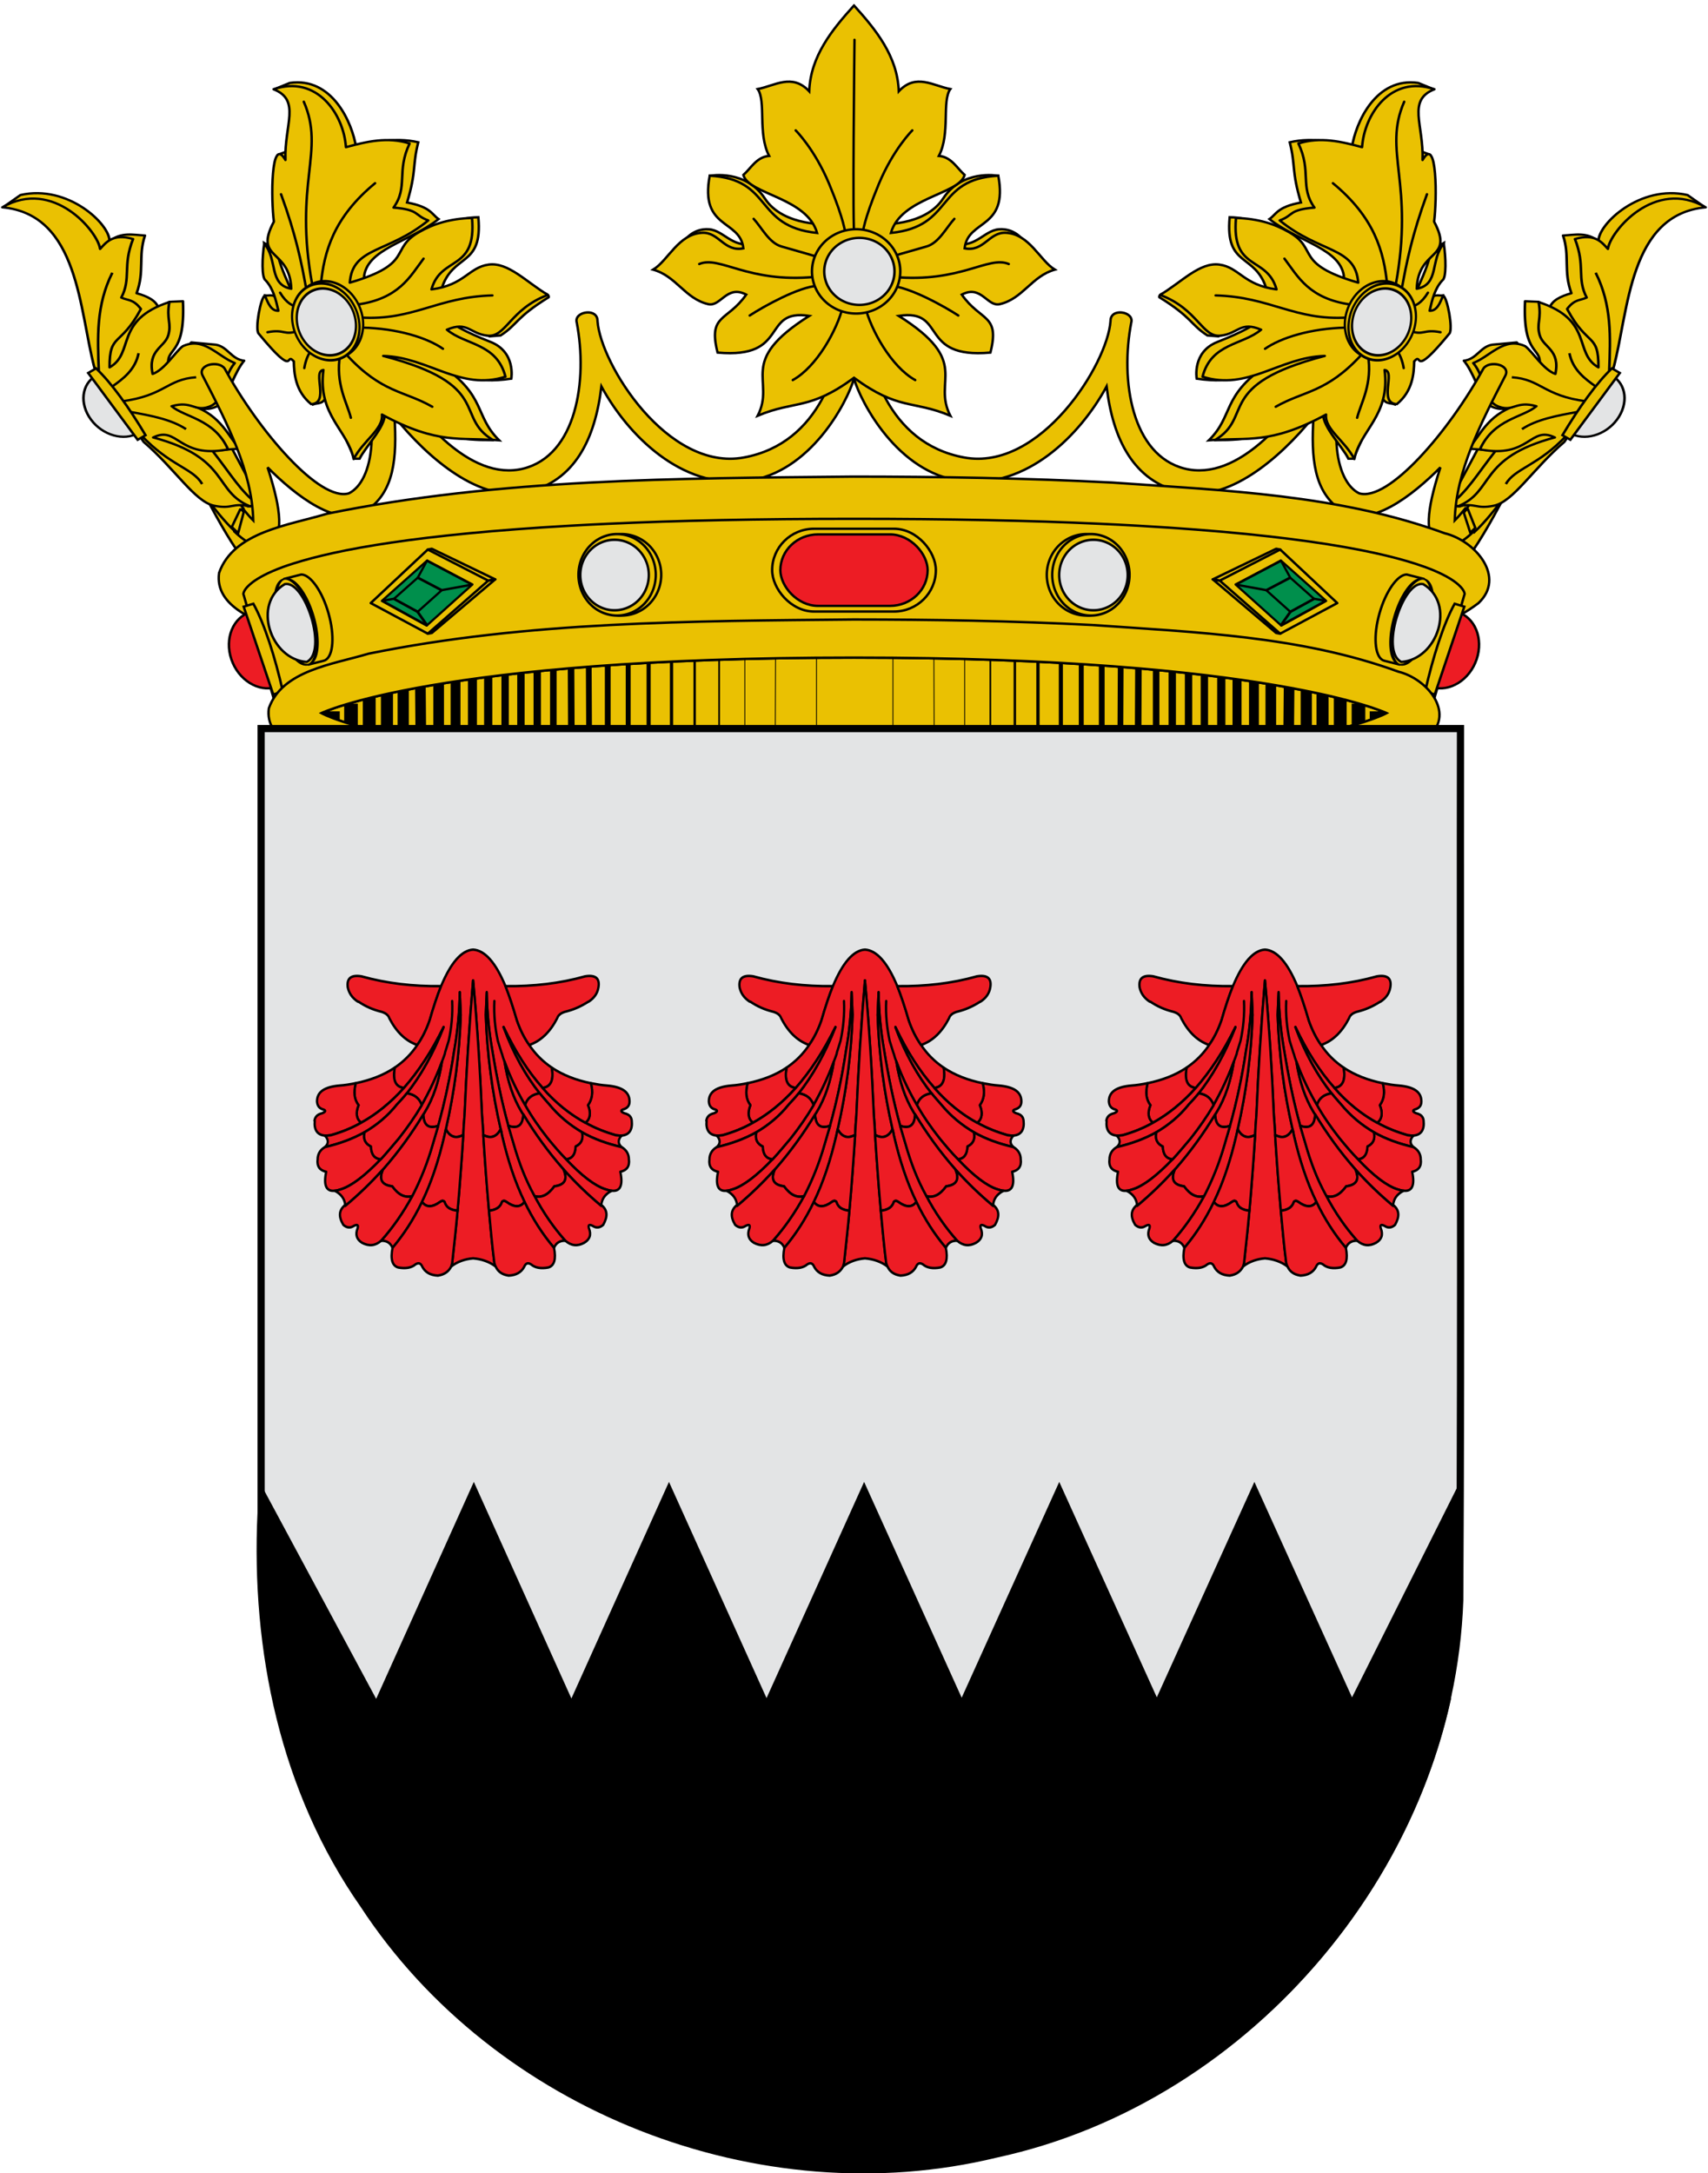 <?xml version="1.0" encoding="UTF-8" standalone="no"?>
<!-- Created with Inkscape (http://www.inkscape.org/) -->

<svg
   xmlns:dc="http://purl.org/dc/elements/1.1/"
   xmlns:cc="http://creativecommons.org/ns#"
   xmlns:rdf="http://www.w3.org/1999/02/22-rdf-syntax-ns#"
   xmlns:svg="http://www.w3.org/2000/svg"
   xmlns="http://www.w3.org/2000/svg"
   xmlns:xlink="http://www.w3.org/1999/xlink"
   xmlns:sodipodi="http://sodipodi.sourceforge.net/DTD/sodipodi-0.dtd"
   xmlns:inkscape="http://www.inkscape.org/namespaces/inkscape"
   version="1.0"
   width="710.004"
   height="903.123"
   id="svg3194"
   inkscape:version="0.48.2 r9819"
   sodipodi:docname="ducado de montellano.svg">
  <sodipodi:namedview
     pagecolor="#ffffff"
     bordercolor="#666666"
     borderopacity="1"
     objecttolerance="10"
     gridtolerance="10"
     guidetolerance="10"
     inkscape:pageopacity="0"
     inkscape:pageshadow="2"
     inkscape:window-width="1366"
     inkscape:window-height="706"
     id="namedview149"
     showgrid="false"
     inkscape:zoom="0.18477801"
     inkscape:cx="322.84269"
     inkscape:cy="233.86591"
     inkscape:window-x="-8"
     inkscape:window-y="-8"
     inkscape:window-maximized="1"
     inkscape:current-layer="svg3194"
     showguides="true"
     inkscape:guide-bbox="true">
    <sodipodi:guide
       orientation="0,1"
       position="809.366,1012.186"
       id="guide4211" />
  </sodipodi:namedview>
  <defs
     id="defs3196" />
  <g
     id="g4826">
    <g
       transform="matrix(0.507,0,0,0.481,-1143.744,88.728)"
       style="stroke:#000000;stroke-width:2.026;stroke-miterlimit:4;stroke-dasharray:none;stroke-opacity:1"
       id="g8964">
      <path
         d="M 2417.103,230.144 C 2437.779,270.635 2462.509,322.513 2481.621,316.168 C 2485.743,314.432 2487.084,304.352 2480.916,271.745 L 2443.545,198.061 C 2438.374,189.685 2423.684,196.028 2422.744,204.76 L 2417.103,230.144 z "
         style="fill:#eac102;fill-rule:evenodd;stroke:#000000;stroke-width:2.026;stroke-linecap:butt;stroke-linejoin:miter;stroke-miterlimit:4;stroke-dasharray:none;stroke-opacity:1"
         id="path8966" />
      <path
         d="M 2448.75,274.906 L 2455.562,254.938 C 2441.748,237.163 2420.399,204.756 2397.531,164.469 C 2392.803,156.132 2376.605,161.051 2380.469,170.312 C 2411.338,228.774 2433.273,259.529 2448.75,274.906 z "
         style="fill:#eac102;fill-rule:evenodd;stroke:#000000;stroke-width:2.026;stroke-linecap:butt;stroke-linejoin:miter;stroke-miterlimit:4;stroke-dasharray:none;stroke-opacity:1"
         id="path8968" />
    </g>
    <g
       transform="matrix(0.507,0,0,0.481,-1143.744,88.728)"
       style="stroke:#000000;stroke-width:2.026;stroke-miterlimit:4;stroke-dasharray:none;stroke-opacity:1"
       id="g8970">
      <path
         d="M 3496.761,230.144 C 3476.086,270.635 3451.356,322.513 3432.243,316.168 C 3428.121,314.432 3426.78,304.352 3432.948,271.745 L 3470.32,198.061 C 3475.49,189.685 3490.18,196.028 3491.12,204.76 L 3496.761,230.144 z "
         style="fill:#eac102;fill-rule:evenodd;stroke:#000000;stroke-width:2.026;stroke-linecap:butt;stroke-linejoin:miter;stroke-miterlimit:4;stroke-dasharray:none;stroke-opacity:1"
         id="path8972" />
      <path
         d="M 3458.094,255.188 L 3464.906,275.156 C 3480.394,259.855 3502.388,229.057 3533.406,170.312 C 3537.27,161.051 3521.071,156.132 3516.344,164.469 C 3493.369,204.945 3471.901,237.469 3458.094,255.188 z "
         style="fill:#eac102;fill-rule:evenodd;stroke:#000000;stroke-width:2.026;stroke-linecap:butt;stroke-linejoin:miter;stroke-miterlimit:4;stroke-dasharray:none;stroke-opacity:1"
         id="path8974" />
    </g>
    <g
       transform="matrix(0.507,0,0,0.45,-1143.759,95.443)"
       style="stroke:#000000;stroke-width:2.093;stroke-miterlimit:4;stroke-dasharray:none;stroke-opacity:1"
       id="g8978">
      <path
         d="M 2259.22,-21.284 L 2272.733,-31.983 C 2311.458,-42.015 2345.986,-5.156 2345.758,10.683 C 2355.438,1.877 2365.117,4.895 2374.797,5.403 C 2369.072,24.324 2374.659,38.418 2367.933,58.728 C 2376.902,61.512 2383.922,65.466 2385.884,72.455 L 2394.859,66.647 L 2405.947,66.119 C 2408.068,118.873 2390.866,107.278 2394.331,126.836 L 2412.81,104.133 L 2432.873,106.245 C 2442.693,108.109 2445.5,119.707 2456.104,121.028 C 2448.62,131.144 2444.065,148.939 2437.097,161.154 C 2428.541,167.366 2421.021,166.327 2413.866,162.737 C 2437.2,171.325 2443.315,191.475 2452.408,202.335 C 2442.848,202.863 2434.266,203.919 2430.233,204.447 C 2444.971,225.475 2453.386,242.306 2467.719,254.076 L 2459.271,255.66 L 2415.45,234.013 L 2378.492,195.999 L 2333.087,125.78 L 2331.503,14.907 C 2308.352,3.113 2311.897,-24.252 2259.22,-21.284 z "
         style="fill:#eac102;fill-rule:evenodd;stroke:#000000;stroke-width:2.093;stroke-linecap:round;stroke-linejoin:round;stroke-miterlimit:4;stroke-dasharray:none;stroke-opacity:1"
         id="path8980" />
      <path
         d="M 2257.836,-20.617 C 2320.892,-14.029 2320.848,75.113 2333.421,127.79 L 2373.74,196.057 C 2399.237,220.695 2415.72,251.347 2431.491,254.96 C 2446.767,258.46 2445.709,251.941 2461.249,255.618 C 2430.824,242.092 2444.755,210.871 2381.528,191.933 C 2401.974,180.607 2401.973,211.811 2442.922,202.929 C 2431.691,174.841 2407.552,173.486 2396.648,163.069 C 2413.355,157.672 2415.188,168.411 2427.345,163.527 C 2440.844,158.104 2437.73,137.192 2448.42,123.209 C 2434.427,117.035 2423.053,98.644 2405.811,107.631 C 2399.82,112.6 2390.997,129.367 2381.07,133.288 C 2376.894,110.908 2390.938,108.9 2393.899,97.552 C 2396.833,86.307 2392.144,82.89 2394.815,66.855 C 2349.393,83.617 2366.535,113.939 2345.784,127.223 C 2345.571,95.009 2354.682,108.709 2371.449,73.269 C 2365.119,63.848 2360.656,65.626 2355.413,62.731 C 2363.743,44.73 2356.209,33.769 2365.035,8.668 C 2348.356,3.096 2342.679,12.134 2338.003,17.831 C 2336.308,2.239 2299.842,-48.125 2257.836,-20.617 z "
         style="fill:#eac102;fill-rule:evenodd;stroke:#000000;stroke-width:2.093;stroke-linecap:butt;stroke-linejoin:round;stroke-miterlimit:4;stroke-dasharray:none;stroke-opacity:1"
         id="path8982" />
      <path
         d="M 2348.03,39.813 C 2334.587,69.908 2335.937,100.002 2336.918,130.096 M 2369.558,114.123 C 2366.854,129.243 2357.309,137.523 2347.335,145.374 M 2416.783,136.346 C 2392.825,138.123 2391.071,153.398 2355.669,158.569 M 2362.614,168.292 C 2379.772,171.736 2396.732,175.379 2408.449,184.265 M 2371.642,189.821 C 2395.011,218.018 2414.62,220.555 2421.644,234.962"
         style="fill:none;fill-rule:evenodd;stroke:#000000;stroke-width:2.093;stroke-linecap:butt;stroke-linejoin:miter;stroke-miterlimit:4;stroke-dasharray:none;stroke-opacity:1"
         id="path8984" />
      <g
         transform="matrix(-0.928,0.61,0.61,0.928,3844.27,-1752.902)"
         style="stroke:#000000;stroke-width:1.885;stroke-miterlimit:4;stroke-dasharray:none;stroke-opacity:1"
         id="g8986">
        <path
           d="M 2069.062,730.688 C 2069.286,730.695 2069.493,730.781 2069.719,730.781 C 2082.477,730.781 2092.813,718.015 2092.812,702.281 C 2092.812,686.547 2082.477,673.781 2069.719,673.781 C 2069.493,673.781 2069.286,673.867 2069.062,673.875 L 2069.062,730.688 z "
           style="opacity:1;fill:#e3e4e5;fill-opacity:1;fill-rule:nonzero;stroke:#000000;stroke-width:1.885;stroke-linecap:butt;stroke-linejoin:miter;marker:none;marker-start:none;marker-mid:none;marker-end:none;stroke-miterlimit:4;stroke-dasharray:none;stroke-dashoffset:0;stroke-opacity:1;visibility:visible;display:inline;overflow:visible;enable-background:accumulate"
           id="path8988" />
        <path
           d="M 2066.286,668.732 L 2073.236,668.732 L 2073.236,735.261 L 2066.286,735.261 C 2063.828,709.571 2063.424,685.136 2066.286,668.732 z "
           style="fill:#eac102;fill-opacity:1;fill-rule:nonzero;stroke:#000000;stroke-width:1.885;stroke-linecap:butt;stroke-linejoin:miter;marker:none;marker-start:none;marker-mid:none;marker-end:none;stroke-miterlimit:4;stroke-dasharray:none;stroke-dashoffset:0;stroke-opacity:1;visibility:visible;display:inline;overflow:visible;enable-background:accumulate"
           id="path8990" />
      </g>
    </g>
    <g
       transform="matrix(-0.507,0,0,0.45,1853.763,95.443)"
       style="stroke:#000000;stroke-width:2.093;stroke-miterlimit:4;stroke-dasharray:none;stroke-opacity:1"
       id="g8992">
      <path
         d="M 2259.22,-21.284 L 2272.733,-31.983 C 2311.458,-42.015 2345.986,-5.156 2345.758,10.683 C 2355.438,1.877 2365.117,4.895 2374.797,5.403 C 2369.072,24.324 2374.659,38.418 2367.933,58.728 C 2376.902,61.512 2383.922,65.466 2385.884,72.455 L 2394.859,66.647 L 2405.947,66.119 C 2408.068,118.873 2390.866,107.278 2394.331,126.836 L 2412.81,104.133 L 2432.873,106.245 C 2442.693,108.109 2445.5,119.707 2456.104,121.028 C 2448.62,131.144 2444.065,148.939 2437.097,161.154 C 2428.541,167.366 2421.021,166.327 2413.866,162.737 C 2437.2,171.325 2443.315,191.475 2452.408,202.335 C 2442.848,202.863 2434.266,203.919 2430.233,204.447 C 2444.971,225.475 2453.386,242.306 2467.719,254.076 L 2459.271,255.66 L 2415.45,234.013 L 2378.492,195.999 L 2333.087,125.78 L 2331.503,14.907 C 2308.352,3.113 2311.897,-24.252 2259.22,-21.284 z "
         style="fill:#eac102;fill-rule:evenodd;stroke:#000000;stroke-width:2.093;stroke-linecap:round;stroke-linejoin:round;stroke-miterlimit:4;stroke-dasharray:none;stroke-opacity:1"
         id="path8994" />
      <path
         d="M 2257.836,-20.617 C 2320.892,-14.029 2320.848,75.113 2333.421,127.79 L 2373.74,196.057 C 2399.237,220.695 2415.72,251.347 2431.491,254.96 C 2446.767,258.46 2445.709,251.941 2461.249,255.618 C 2430.824,242.092 2444.755,210.871 2381.528,191.933 C 2401.974,180.607 2401.973,211.811 2442.922,202.929 C 2431.691,174.841 2407.552,173.486 2396.648,163.069 C 2413.355,157.672 2415.188,168.411 2427.345,163.527 C 2440.844,158.104 2437.73,137.192 2448.42,123.209 C 2434.427,117.035 2423.053,98.644 2405.811,107.631 C 2399.82,112.6 2390.997,129.367 2381.07,133.288 C 2376.894,110.908 2390.938,108.9 2393.899,97.552 C 2396.833,86.307 2392.144,82.89 2394.815,66.855 C 2349.393,83.617 2366.535,113.939 2345.784,127.223 C 2345.571,95.009 2354.682,108.709 2371.449,73.269 C 2365.119,63.848 2360.656,65.626 2355.413,62.731 C 2363.743,44.73 2356.209,33.769 2365.035,8.668 C 2348.356,3.096 2342.679,12.134 2338.003,17.831 C 2336.308,2.239 2299.842,-48.125 2257.836,-20.617 z "
         style="fill:#eac102;fill-rule:evenodd;stroke:#000000;stroke-width:2.093;stroke-linecap:butt;stroke-linejoin:round;stroke-miterlimit:4;stroke-dasharray:none;stroke-opacity:1"
         id="path8996" />
      <path
         d="M 2348.03,39.813 C 2334.587,69.908 2335.937,100.002 2336.918,130.096 M 2369.558,114.123 C 2366.854,129.243 2357.309,137.523 2347.335,145.374 M 2416.783,136.346 C 2392.825,138.123 2391.071,153.398 2355.669,158.569 M 2362.614,168.292 C 2379.772,171.736 2396.732,175.379 2408.449,184.265 M 2371.642,189.821 C 2395.011,218.018 2414.62,220.555 2421.644,234.962"
         style="fill:none;fill-rule:evenodd;stroke:#000000;stroke-width:2.093;stroke-linecap:butt;stroke-linejoin:miter;stroke-miterlimit:4;stroke-dasharray:none;stroke-opacity:1"
         id="path8998" />
      <g
         transform="matrix(-0.928,0.61,0.61,0.928,3844.27,-1752.902)"
         style="stroke:#000000;stroke-width:1.885;stroke-miterlimit:4;stroke-dasharray:none;stroke-opacity:1"
         id="g9000">
        <path
           d="M 2069.062,730.688 C 2069.286,730.695 2069.493,730.781 2069.719,730.781 C 2082.477,730.781 2092.813,718.015 2092.812,702.281 C 2092.812,686.547 2082.477,673.781 2069.719,673.781 C 2069.493,673.781 2069.286,673.867 2069.062,673.875 L 2069.062,730.688 z "
           style="opacity:1;fill:#e3e4e5;fill-opacity:1;fill-rule:nonzero;stroke:#000000;stroke-width:1.885;stroke-linecap:butt;stroke-linejoin:miter;marker:none;marker-start:none;marker-mid:none;marker-end:none;stroke-miterlimit:4;stroke-dasharray:none;stroke-dashoffset:0;stroke-opacity:1;visibility:visible;display:inline;overflow:visible;enable-background:accumulate"
           id="path9002" />
        <path
           d="M 2066.286,668.732 L 2073.236,668.732 L 2073.236,735.261 L 2066.286,735.261 C 2063.828,709.571 2063.424,685.136 2066.286,668.732 z "
           style="fill:#eac102;fill-opacity:1;fill-rule:nonzero;stroke:#000000;stroke-width:1.885;stroke-linecap:butt;stroke-linejoin:miter;marker:none;marker-start:none;marker-mid:none;marker-end:none;stroke-miterlimit:4;stroke-dasharray:none;stroke-dashoffset:0;stroke-opacity:1;visibility:visible;display:inline;overflow:visible;enable-background:accumulate"
           id="path9004" />
      </g>
    </g>
    <path
       d="M 355.065,127.078 C 353.298,127.099 351.513,128.212 351.454,130.339 C 349.827,151.385 341.213,184.19 309.242,190.131 C 277.531,196.024 249.572,151.23 248.387,133.419 C 248.405,130.76 246.254,129.728 244.079,129.843 C 241.615,129.973 239.114,131.572 239.723,133.93 C 244.453,158.248 239.502,189.224 217.548,194.76 C 195.687,200.272 171.803,174.401 154.777,142.15 C 153.2,136.052 144.123,138.441 145.86,142.916 C 159.733,176.447 155.046,200.047 145.052,205.023 C 132.914,208.721 107.598,179.203 93.384,153.18 C 90.967,149.658 82.066,151.487 84.181,156.005 C 94.526,175.996 104.799,195.983 105.279,216.309 C 104.092,215.13 102.557,213.371 100.876,211.32 L 97.423,220.922 C 105.763,228.784 110.399,228.277 112.724,226.196 C 117.375,222.035 117.467,213.428 111.235,194.249 C 122.707,205.828 140.742,220.032 152.354,212.206 C 163.965,204.381 165.035,190.274 163.98,173.196 C 178.184,190.834 199.782,209.03 219.164,204.512 C 238.801,199.935 247.372,182.629 250.003,160.618 C 260.823,180.569 283.123,203.378 310.604,199.884 C 337.006,196.527 352.172,167.076 355.002,157.387 C 357.832,167.076 373.014,196.527 399.415,199.884 C 426.897,203.378 449.18,180.569 460,160.618 C 462.632,182.629 471.203,199.935 490.84,204.512 C 510.221,209.03 531.819,190.834 546.024,173.196 C 544.968,190.274 546.038,204.381 557.65,212.206 C 569.261,220.032 587.296,205.828 598.769,194.249 C 592.536,213.428 592.629,222.035 597.28,226.196 C 599.594,228.267 604.201,228.792 612.47,221.042 L 609.017,211.44 C 607.378,213.435 605.888,215.153 604.724,216.309 C 605.205,195.983 615.477,175.996 625.822,156.005 C 627.938,151.487 619.053,149.658 616.635,153.18 C 602.422,179.203 577.105,208.721 564.968,205.023 C 554.974,200.047 550.271,176.447 564.144,142.916 C 565.881,138.441 556.803,136.052 555.226,142.15 C 538.2,174.401 514.332,200.272 492.471,194.76 C 470.518,189.224 465.55,158.248 470.28,133.93 C 471.428,129.492 461.594,127.747 461.632,133.419 C 460.448,151.23 432.472,196.024 400.761,190.131 C 368.79,184.19 360.193,151.385 358.566,130.339 C 358.58,128.126 356.832,127.056 355.065,127.078 z "
       style="fill:#eac102;fill-rule:evenodd;stroke:#000000;stroke-width:1;stroke-linecap:butt;stroke-linejoin:miter;stroke-miterlimit:4;stroke-dasharray:none;stroke-opacity:1"
       id="path9006" />
    <path
       d="M 295.352,73.026 C 295.352,73.026 310.011,70.346 317.937,82.483 C 325.724,94.409 344.72,93.16 344.72,93.16 L 336.685,120.006 L 284.904,99.872 C 284.543,99.872 288.081,94.806 294.724,95.296 C 301.368,95.785 305.131,104.575 315.258,100.482 L 295.352,73.026 z "
       style="fill:#eac102;fill-rule:evenodd;stroke:#000000;stroke-width:1;stroke-linecap:butt;stroke-linejoin:miter;stroke-miterlimit:4;stroke-dasharray:none;stroke-opacity:1"
       id="path9038" />
    <path
       d="M 414.652,73.026 C 414.652,73.026 399.993,70.346 392.067,82.483 C 384.279,94.409 365.283,93.16 365.283,93.16 L 373.318,120.006 L 425.1,99.872 C 425.46,99.872 421.923,94.806 415.279,95.296 C 408.636,95.785 404.873,104.575 394.745,100.482 L 414.652,73.026 z "
       style="fill:#eac102;fill-rule:evenodd;stroke:#000000;stroke-width:1;stroke-linecap:butt;stroke-linejoin:miter;stroke-miterlimit:4;stroke-dasharray:none;stroke-opacity:1"
       id="path9040" />
    <path
       d="M 354.875,2.426 C 345.967,12.29 336.885,23.377 336.395,37.948 C 329.252,30.317 322.106,35.654 314.964,37.021 C 318.552,41.972 314.862,55.542 319.723,64.795 C 314.524,65.214 312.176,69.917 309.015,72.714 C 311.144,80.831 335.434,81.98 339.662,96.813 C 313.215,94.109 321.591,74.497 295.024,73.023 C 290.778,95.451 307.697,91.011 309.015,103.22 C 300.937,104.773 298.92,96.409 291.883,96.748 C 282.02,97.224 277.752,108.281 271.515,112.066 C 281.13,114.751 284.741,124.136 294.389,126.408 C 299.604,127.636 302.059,118.184 310.205,122.44 C 302.216,133.797 294.247,130.46 298.292,146.539 C 328.53,149.275 316.172,128.153 336.395,131.286 C 305.85,150.552 322.632,157.873 314.964,172.785 C 330.699,166.208 336.359,170.708 355.002,157.011 C 373.645,170.708 379.305,166.208 395.04,172.785 C 387.372,157.873 404.154,150.552 373.609,131.286 C 393.832,128.153 381.474,149.275 411.712,146.539 C 415.757,130.46 407.788,133.797 399.799,122.44 C 407.945,118.184 410.4,127.636 415.615,126.408 C 425.263,124.136 428.874,114.751 438.489,112.066 C 432.252,108.281 427.984,97.224 418.121,96.748 C 411.084,96.409 409.067,104.773 400.989,103.22 C 402.308,91.011 419.227,95.451 414.98,73.023 C 388.413,74.497 396.789,94.109 370.342,96.813 C 374.57,81.98 398.86,80.831 400.989,72.714 C 397.828,69.917 395.48,65.214 390.281,64.795 C 395.142,55.542 391.452,41.972 395.04,37.021 C 387.898,35.654 380.752,30.317 373.609,37.948 C 373.119,23.377 364.037,12.29 355.129,2.426 L 355.002,2.296 L 354.875,2.426 z "
       style="fill:#eac102;fill-rule:evenodd;stroke:#000000;stroke-width:1;stroke-linecap:butt;stroke-linejoin:miter;stroke-miterlimit:4;stroke-dasharray:none;stroke-opacity:1"
       id="path9042" />
    <path
       d="M 355.207,98.642 C 354.286,96.943 355.207,16.546 355.207,16.546 M 350.379,127.414 C 347.992,137.055 339.505,152.489 329.549,157.962 M 340.004,118.758 C 332.105,119.169 317.486,127.314 311.64,131.136 M 338.623,115.085 C 310.698,117.686 299.302,106.124 290.664,109.727 M 339.779,106.753 C 339.779,106.753 332.923,104.703 324.883,102.449 C 319.716,101.001 316.588,94.518 313.29,90.956 M 351.378,96.897 C 351.378,96.897 350.965,91.537 344.708,76.514 C 338.644,61.955 330.762,54.19 330.762,54.19 M 359.625,127.414 C 362.012,137.055 370.499,152.489 380.455,157.962 M 370,118.758 C 377.899,119.169 392.518,127.314 398.364,131.136 M 371.381,115.085 C 399.306,117.686 410.702,106.124 419.341,109.727 M 370.225,106.753 C 370.225,106.753 377.081,104.703 385.121,102.449 C 390.288,101.001 393.416,94.518 396.714,90.956 M 358.626,96.897 C 358.626,96.897 359.04,91.537 365.296,76.514 C 371.36,61.955 379.242,54.19 379.242,54.19"
       style="fill:none;fill-rule:evenodd;stroke:#000000;stroke-width:1;stroke-linecap:round;stroke-linejoin:miter;stroke-miterlimit:4;stroke-dasharray:none;stroke-opacity:1"
       id="path9044" />
    <g
       transform="matrix(0.508,0,0,0.52,-1147.038,70.877)"
       style="stroke:#000000;stroke-width:1.946;stroke-miterlimit:4;stroke-dasharray:none;stroke-opacity:1"
       id="g9046">
      <path
         d="M 2989.922 81.517 A 27.554 27.554 0 1 1  2934.814,81.517 A 27.554 27.554 0 1 1  2989.922 81.517 z"
         transform="matrix(1.311,0,0,1.223,-925.15,-19.091)"
         style="fill:#eac102;fill-opacity:1;fill-rule:evenodd;stroke:#000000;stroke-width:1.536;stroke-linecap:round;stroke-linejoin:round;marker:none;marker-start:none;marker-mid:none;marker-end:none;stroke-miterlimit:4;stroke-dasharray:none;stroke-dashoffset:0;stroke-opacity:1;visibility:visible;display:inline;overflow:visible;enable-background:accumulate"
         id="path9048" />
      <path
         d="M 2989.922 81.517 A 27.554 27.554 0 1 1  2934.814,81.517 A 27.554 27.554 0 1 1  2989.922 81.517 z"
         transform="matrix(1.043,0,0,0.972,-128.572,1.378)"
         style="fill:#e3e4e5;fill-opacity:1;fill-rule:evenodd;stroke:#000000;stroke-width:1.933;stroke-linecap:round;stroke-linejoin:round;marker:none;marker-start:none;marker-mid:none;marker-end:none;stroke-miterlimit:4;stroke-dasharray:none;stroke-dashoffset:0;stroke-opacity:1;visibility:visible;display:inline;overflow:visible;enable-background:accumulate"
         id="path9050" />
    </g>
    <path
       d="M 354.777,198.082 C 281.694,198.81 207.772,198.878 135.997,213.496 C 119.98,218.322 97.081,221.018 91.068,238.114 C 89.096,252.393 107.206,258.445 118.518,262.369 C 172.407,277.813 229.348,279.121 285.183,281.535 C 372.05,283.199 459.477,283.874 545.7,272.341 C 569.256,267.997 595.193,265.316 614.564,250.68 C 626.13,239.863 613.327,224.739 600.541,221.628 C 556.679,205.56 508.839,203.836 462.448,200.564 C 426.595,198.696 390.68,198.105 354.777,198.082 z "
       style="fill:#eac102;fill-rule:evenodd;stroke:#000000;stroke-width:1;stroke-linecap:butt;stroke-linejoin:miter;stroke-miterlimit:4;stroke-dasharray:none;stroke-opacity:1"
       id="path9052" />
    <path
       d="M 355.002,215.635 C 315.168,215.635 281.574,216.375 253.261,217.663 C 247.598,217.921 242.132,218.207 236.882,218.505 C 173.922,222.077 140.163,228.391 122.071,234.159 C 120.563,234.639 119.133,235.103 117.835,235.575 C 111.365,237.926 107.387,240.177 104.966,242.005 C 104.49,242.364 104.08,242.71 103.715,243.038 C 103.337,243.378 103.022,243.692 102.747,243.995 C 101.13,245.78 101.174,246.865 101.174,246.865 L 114.93,294.285 L 159.911,294.285 L 550.093,294.285 L 595.074,294.285 L 608.83,246.865 C 608.83,246.865 608.875,245.78 607.257,243.995 C 606.983,243.692 606.667,243.378 606.289,243.038 C 604.075,241.038 599.935,238.397 592.169,235.575 C 592.158,235.571 592.14,235.579 592.129,235.575 C 575.255,229.45 541.33,222.374 473.122,218.505 C 473.109,218.504 473.094,218.506 473.082,218.505 C 467.833,218.207 462.406,217.921 456.743,217.663 C 428.429,216.375 394.839,215.635 355.002,215.635 z "
       style="fill:#eac102;fill-opacity:1;fill-rule:evenodd;stroke:#000000;stroke-width:1;stroke-linecap:butt;stroke-linejoin:miter;stroke-miterlimit:4;stroke-dasharray:none;stroke-opacity:1"
       id="path9054" />
    <path
       d="M 1796.348 707.071 A 23.066 23.066 0 1 1  1750.216,707.071 A 23.066 23.066 0 1 1  1796.348 707.071 z"
       transform="matrix(0.713,0,0,0.734,-812.766,-280.087)"
       style="fill:#eac102;fill-opacity:1;fill-rule:evenodd;stroke:#000000;stroke-width:1.382;stroke-linecap:round;stroke-linejoin:round;marker:none;marker-start:none;marker-mid:none;marker-end:none;stroke-miterlimit:4;stroke-dasharray:none;stroke-dashoffset:0;stroke-opacity:1;visibility:visible;display:inline;overflow:visible;enable-background:accumulate"
       id="path9058" />
    <path
       d="M 1796.348 707.071 A 23.066 23.066 0 1 1  1750.216,707.071 A 23.066 23.066 0 1 1  1796.348 707.071 z"
       transform="matrix(0.697,0,0,0.734,-782.496,-280.087)"
       style="fill:#eac102;fill-opacity:1;fill-rule:evenodd;stroke:#000000;stroke-width:1.398;stroke-linecap:round;stroke-linejoin:round;marker:none;marker-start:none;marker-mid:none;marker-end:none;stroke-miterlimit:4;stroke-dasharray:none;stroke-dashoffset:0;stroke-opacity:1;visibility:visible;display:inline;overflow:visible;enable-background:accumulate"
       id="path9060" />
    <path
       d="M 1796.348 707.071 A 23.066 23.066 0 1 1  1750.216,707.071 A 23.066 23.066 0 1 1  1796.348 707.071 z"
       transform="matrix(0.617,0,0,0.635,-639.58,-210)"
       style="fill:#e3e4e5;fill-opacity:1;fill-rule:evenodd;stroke:#000000;stroke-width:1.598;stroke-linecap:round;stroke-linejoin:round;marker:none;marker-start:none;marker-mid:none;marker-end:none;stroke-miterlimit:4;stroke-dasharray:none;stroke-dashoffset:0;stroke-opacity:1;visibility:visible;display:inline;overflow:visible;enable-background:accumulate"
       id="path9062" />
    <path
       d="M 1796.348 707.071 A 23.066 23.066 0 1 1  1750.216,707.071 A 23.066 23.066 0 1 1  1796.348 707.071 z"
       transform="matrix(-0.713,0,0,0.734,1522.771,-280.087)"
       style="fill:#eac102;fill-opacity:1;fill-rule:evenodd;stroke:#000000;stroke-width:1.382;stroke-linecap:round;stroke-linejoin:round;marker:none;marker-start:none;marker-mid:none;marker-end:none;stroke-miterlimit:4;stroke-dasharray:none;stroke-dashoffset:0;stroke-opacity:1;visibility:visible;display:inline;overflow:visible;enable-background:accumulate"
       id="path9066" />
    <path
       d="M 1796.348 707.071 A 23.066 23.066 0 1 1  1750.216,707.071 A 23.066 23.066 0 1 1  1796.348 707.071 z"
       transform="matrix(-0.697,0,0,0.734,1492.5,-280.087)"
       style="fill:#eac102;fill-opacity:1;fill-rule:evenodd;stroke:#000000;stroke-width:1.398;stroke-linecap:round;stroke-linejoin:round;marker:none;marker-start:none;marker-mid:none;marker-end:none;stroke-miterlimit:4;stroke-dasharray:none;stroke-dashoffset:0;stroke-opacity:1;visibility:visible;display:inline;overflow:visible;enable-background:accumulate"
       id="path9068" />
    <path
       d="M 1796.348 707.071 A 23.066 23.066 0 1 1  1750.216,707.071 A 23.066 23.066 0 1 1  1796.348 707.071 z"
       transform="matrix(-0.617,0,0,0.635,1349.584,-210)"
       style="fill:#e3e4e5;fill-opacity:1;fill-rule:evenodd;stroke:#000000;stroke-width:1.598;stroke-linecap:round;stroke-linejoin:round;marker:none;marker-start:none;marker-mid:none;marker-end:none;stroke-miterlimit:4;stroke-dasharray:none;stroke-dashoffset:0;stroke-opacity:1;visibility:visible;display:inline;overflow:visible;enable-background:accumulate"
       id="path9070" />
    <path
       d="M 205.862,240.789 L 179.507,228.084 L 177.819,228.391 L 202.955,241.318 L 205.862,240.789 z "
       style="fill:none;fill-rule:evenodd;stroke:#000000;stroke-width:1;stroke-linecap:round;stroke-linejoin:round;stroke-miterlimit:4;stroke-dasharray:none;stroke-opacity:1"
       id="path9074" />
    <path
       d="M 205.862,240.789 L 179.507,263.073 L 177.819,263.38 L 202.955,241.318 L 205.862,240.789 z "
       style="fill:none;fill-rule:evenodd;stroke:#000000;stroke-width:1;stroke-linecap:round;stroke-linejoin:round;stroke-miterlimit:4;stroke-dasharray:none;stroke-opacity:1"
       id="path9076" />
    <path
       d="M 177.781,263.327 L 154.111,250.642 L 177.727,228.497"
       style="fill:none;fill-opacity:1;fill-rule:evenodd;stroke:#000000;stroke-width:1;stroke-linecap:round;stroke-linejoin:round;marker:none;marker-start:none;marker-mid:none;marker-end:none;stroke-miterlimit:4;stroke-dasharray:none;stroke-dashoffset:0;stroke-opacity:1;visibility:visible;display:inline;overflow:visible;enable-background:accumulate"
       id="path9078" />
    <g
       transform="matrix(-0.523,9.5029466e-2,0,0.509,1188.491,-294.53)"
       style="stroke:#000000;stroke-width:1.939;stroke-miterlimit:4;stroke-dasharray:none;stroke-opacity:1"
       id="g9080">
      <path
         d="M 1897.048,701.806 L 1933.209,728.442 L 1968.841,701.63 L 1933.033,675.523 L 1897.048,701.806 z "
         style="fill:#008f4c;fill-rule:evenodd;stroke:#000000;stroke-width:1.939;stroke-linecap:round;stroke-linejoin:round;stroke-miterlimit:4;stroke-dasharray:none;stroke-opacity:1"
         id="path9082" />
      <path
         d="M 1921.365,701.89 L 1940.493,715.918 L 1959.342,701.797 L 1940.4,688.047 L 1921.365,701.89 z "
         style="fill:none;fill-rule:evenodd;stroke:#000000;stroke-width:1.939;stroke-linecap:round;stroke-linejoin:round;stroke-miterlimit:4;stroke-dasharray:none;stroke-opacity:1"
         id="path9084" />
      <path
         d="M 1933.033,728.266 L 1940.53,715.918"
         style="fill:none;fill-rule:evenodd;stroke:#000000;stroke-width:1.939;stroke-linecap:round;stroke-linejoin:round;stroke-miterlimit:4;stroke-dasharray:none;stroke-opacity:1"
         id="path9086" />
      <path
         d="M 1968.312,701.63 L 1959.271,701.762"
         style="fill:none;fill-rule:evenodd;stroke:#000000;stroke-width:1.939;stroke-linecap:round;stroke-linejoin:round;stroke-miterlimit:4;stroke-dasharray:none;stroke-opacity:1"
         id="path9088" />
      <path
         d="M 1921.391,701.806 L 1897.753,701.806"
         style="fill:none;fill-rule:evenodd;stroke:#000000;stroke-width:1.939;stroke-linecap:round;stroke-linejoin:round;stroke-miterlimit:4;stroke-dasharray:none;stroke-opacity:1"
         id="path9090" />
      <path
         d="M 1940.485,688.18 L 1933.033,675.523"
         style="fill:none;fill-rule:evenodd;stroke:#000000;stroke-width:1.939;stroke-linecap:round;stroke-linejoin:round;stroke-miterlimit:4;stroke-dasharray:none;stroke-opacity:1"
         id="path9092" />
    </g>
    <path
       d="M 504.141,240.789 L 530.496,228.084 L 532.185,228.391 L 507.049,241.318 L 504.141,240.789 z "
       style="fill:none;fill-rule:evenodd;stroke:#000000;stroke-width:1;stroke-linecap:round;stroke-linejoin:round;stroke-miterlimit:4;stroke-dasharray:none;stroke-opacity:1"
       id="path9096" />
    <path
       d="M 504.141,240.789 L 530.496,263.073 L 532.185,263.38 L 507.049,241.318 L 504.141,240.789 z "
       style="fill:none;fill-rule:evenodd;stroke:#000000;stroke-width:1;stroke-linecap:round;stroke-linejoin:round;stroke-miterlimit:4;stroke-dasharray:none;stroke-opacity:1"
       id="path9098" />
    <path
       d="M 532.223,263.327 L 555.892,250.642 L 532.277,228.497"
       style="fill:none;fill-opacity:1;fill-rule:evenodd;stroke:#000000;stroke-width:1;stroke-linecap:round;stroke-linejoin:round;marker:none;marker-start:none;marker-mid:none;marker-end:none;stroke-miterlimit:4;stroke-dasharray:none;stroke-dashoffset:0;stroke-opacity:1;visibility:visible;display:inline;overflow:visible;enable-background:accumulate"
       id="path9100" />
    <g
       transform="matrix(0.523,9.5029466e-2,0,0.509,-478.487,-294.53)"
       style="stroke:#000000;stroke-width:1.939;stroke-miterlimit:4;stroke-dasharray:none;stroke-opacity:1"
       id="g9102">
      <path
         d="M 1897.048,701.806 L 1933.209,728.442 L 1968.841,701.63 L 1933.033,675.523 L 1897.048,701.806 z "
         style="fill:#008f4c;fill-rule:evenodd;stroke:#000000;stroke-width:1.939;stroke-linecap:round;stroke-linejoin:round;stroke-miterlimit:4;stroke-dasharray:none;stroke-opacity:1"
         id="path9104" />
      <path
         d="M 1921.365,701.89 L 1940.493,715.918 L 1959.342,701.797 L 1940.4,688.047 L 1921.365,701.89 z "
         style="fill:none;fill-rule:evenodd;stroke:#000000;stroke-width:1.939;stroke-linecap:round;stroke-linejoin:round;stroke-miterlimit:4;stroke-dasharray:none;stroke-opacity:1"
         id="path9106" />
      <path
         d="M 1933.033,728.266 L 1940.53,715.918"
         style="fill:none;fill-rule:evenodd;stroke:#000000;stroke-width:1.939;stroke-linecap:round;stroke-linejoin:round;stroke-miterlimit:4;stroke-dasharray:none;stroke-opacity:1"
         id="path9108" />
      <path
         d="M 1968.312,701.63 L 1959.271,701.762"
         style="fill:none;fill-rule:evenodd;stroke:#000000;stroke-width:1.939;stroke-linecap:round;stroke-linejoin:round;stroke-miterlimit:4;stroke-dasharray:none;stroke-opacity:1"
         id="path9110" />
      <path
         d="M 1921.391,701.806 L 1897.753,701.806"
         style="fill:none;fill-rule:evenodd;stroke:#000000;stroke-width:1.939;stroke-linecap:round;stroke-linejoin:round;stroke-miterlimit:4;stroke-dasharray:none;stroke-opacity:1"
         id="path9112" />
      <path
         d="M 1940.485,688.18 L 1933.033,675.523"
         style="fill:none;fill-rule:evenodd;stroke:#000000;stroke-width:1.939;stroke-linecap:round;stroke-linejoin:round;stroke-miterlimit:4;stroke-dasharray:none;stroke-opacity:1"
         id="path9114" />
    </g>
    <rect
       width="68.049"
       height="34.403"
       rx="17.401"
       ry="17.202"
       x="320.978"
       y="219.759"
       style="fill:#eac102;fill-opacity:1;fill-rule:nonzero;stroke:#000000;stroke-width:1;stroke-linecap:butt;stroke-linejoin:miter;marker:none;marker-start:none;marker-mid:none;marker-end:none;stroke-miterlimit:4;stroke-dasharray:none;stroke-dashoffset:0;stroke-opacity:1;visibility:visible;display:inline;overflow:visible;enable-background:accumulate"
       id="rect9118" />
    <rect
       width="61.23"
       height="29.709"
       rx="15.657"
       ry="14.854"
       x="324.387"
       y="222.107"
       style="fill:#ed1c24;fill-opacity:1;fill-rule:nonzero;stroke:#000000;stroke-width:1;stroke-linecap:butt;stroke-linejoin:miter;marker:none;marker-start:none;marker-mid:none;marker-end:none;stroke-miterlimit:4;stroke-dasharray:none;stroke-dashoffset:0;stroke-opacity:1;visibility:visible;display:inline;overflow:visible;enable-background:accumulate"
       id="rect9120" />
    <path
       d="M 99.847,211.715 L 96.361,219.024 C 97.205,219.875 98.093,220.704 99.013,221.518 L 101.32,212.844 C 100.936,212.331 100.354,211.632 99.847,211.715 z M 610.227,211.692 C 609.597,211.703 609.564,211.721 608.486,213.057 L 611.184,221.368 C 611.883,220.765 612.588,220.09 613.272,219.391 L 610.227,211.692 z "
       style="fill:#eac102;fill-opacity:1;fill-rule:evenodd;stroke:#000000;stroke-width:1;stroke-linecap:butt;stroke-linejoin:miter;stroke-miterlimit:4;stroke-dasharray:none;stroke-opacity:1"
       id="path9122" />
    <g
       transform="matrix(0.507,0,0,0.481,-1145.387,82.671)"
       style="stroke:#000000;stroke-width:2.026;stroke-miterlimit:4;stroke-dasharray:none;stroke-opacity:1"
       id="g9126">
      <path
         d="M 2485.233,-95.278 L 2496.753,-100.22 C 2531.316,-105.485 2547.964,-66.293 2551.181,-44.181 C 2564.464,-48.643 2582.148,-53.756 2602.054,-48.95 C 2597.061,-27.845 2600.806,-24.752 2592.912,3.115 C 2612.577,6.95 2613.181,13.536 2618.746,17.423 C 2594.747,37.417 2559.221,43.064 2557.54,68.295 L 2596.092,61.539 C 2614.507,46.304 2614.357,16.372 2651.336,15.833 C 2655.176,59.547 2630.407,46.44 2621.131,77.834 C 2650.409,80.219 2711.175,75.758 2708.966,84.988 C 2681.807,102.722 2683.74,108.328 2669.619,117.976 L 2660.478,118.771 C 2651.246,114.6 2645.791,99.853 2631.862,108.835 C 2631.861,108.834 2639.559,114.564 2661.273,123.54 C 2682.309,132.236 2678.363,155.335 2678.363,155.335 C 2647.378,160.125 2635.052,151.743 2621.528,144.207 C 2657.92,170.505 2647.981,187.367 2668.427,208.593 L 2663.26,208.195 C 2622.087,210.292 2601.145,192.468 2574.233,183.156 C 2577.738,194.246 2559.266,213.229 2553.963,224.49 L 2549.989,224.49 L 2526.937,170.438 C 2524.049,177.75 2519.657,176.04 2515.809,177.592 L 2491.167,111.219 C 2474.985,105.706 2477.57,93.937 2476.462,83.398 C 2480.243,83.865 2480.304,82.1 2488.783,85.385 L 2477.654,57.565 L 2475.667,38.09 C 2480.129,41.106 2488.416,39.021 2487.193,49.616 C 2490.213,61.726 2494.74,70.822 2498.719,81.014 L 2511.834,37.295 L 2487.193,-38.219 L 2501.103,-43.783 C 2495.852,-60.951 2522.543,-80.4 2485.233,-95.278 z "
         style="fill:#eac102;fill-rule:evenodd;stroke:#000000;stroke-width:2.026;stroke-linecap:butt;stroke-linejoin:miter;stroke-miterlimit:4;stroke-dasharray:none;stroke-opacity:1"
         id="path9128" />
      <path
         d="M 2483.464,-94.74 C 2519.093,-107.491 2540.969,-73.143 2542.772,-44.706 C 2559.86,-49.575 2576.99,-53.924 2594.988,-47.871 C 2583.996,-23.762 2594.041,-10.327 2581.802,7.51 C 2603.415,9.345 2598.569,14.142 2610.284,18.586 C 2577.161,47.152 2548.136,41.15 2545.937,72.385 C 2599.446,55.904 2577.962,43.277 2602.9,28.608 C 2614.382,21.63 2628.181,16.968 2646.149,16.477 C 2650.043,63.157 2620.724,48.633 2612.921,78.187 C 2639.878,74.527 2643.45,59.179 2659.673,56.762 C 2675.896,54.345 2691.007,72.174 2708.387,82.934 C 2677.231,95.12 2673.919,120.289 2658.481,118.103 C 2644.266,116.368 2642.532,105.386 2625.579,112.998 C 2640.603,126.398 2666.38,124.433 2673.576,153.61 C 2636.329,166.173 2610.318,136.684 2573.363,135.677 C 2664.146,160.73 2631.097,188.351 2663.555,208.464 C 2638.708,205.696 2618.365,212.858 2572.308,186.311 C 2573.602,198.966 2556.863,208.853 2549.101,224.814 C 2544.298,199.634 2519.523,187.147 2524.312,147.808 C 2514.891,148.936 2529.754,176.489 2514.29,177.345 C 2501.225,166.078 2500.283,150.889 2500.05,140.424 C 2492.49,131.282 2502.897,157.02 2471.041,116.162 C 2468.223,111.922 2472.776,85.458 2476.315,83.461 C 2478.915,90.04 2481.373,96.904 2487.391,96.647 C 2485.289,86.913 2483.073,77.256 2476.842,70.275 C 2473.537,68.192 2474.087,50.204 2475.787,38.629 C 2487.112,52.529 2479.161,74.004 2497.94,77.659 C 2496.821,42.426 2466.776,53.254 2483.699,19.641 C 2481.414,1.533 2480.901,-55.91 2493.193,-33.63 C 2492.13,-63.929 2506.14,-85.337 2483.464,-94.74 z "
         style="fill:#eac102;fill-rule:evenodd;stroke:#000000;stroke-width:2.026;stroke-linecap:round;stroke-linejoin:round;stroke-miterlimit:4;stroke-dasharray:none;stroke-opacity:1"
         id="path9130" />
      <path
         d="M 2515.242,74.655 C 2499.614,-14.366 2526.044,-41.009 2508.237,-83.955 M 2566.681,-13.578 C 2532.854,15.833 2524.788,45.244 2522.168,74.655 M 2554.758,102.475 C 2597.94,105.409 2618.085,84.577 2662.862,83.398 M 2551.579,91.347 C 2586.442,86.39 2595.434,66.907 2606.426,51.603 M 2556.348,111.219 C 2585.006,111.9 2609.571,120.045 2622.323,129.502 M 2543.63,135.066 C 2572.319,167.813 2590.536,165.653 2613.579,179.579 M 2538.066,134.271 C 2533.814,159.849 2543.883,176.462 2546.809,189.118 M 2515.014,129.502 C 2511.871,134.042 2509.679,139.534 2508.655,146.194 M 2504.68,113.604 C 2491.585,118.751 2493.186,112.119 2478.449,115.194 M 2504.68,93.732 C 2499.381,92.891 2494.082,90.267 2488.783,81.014 M 2510.245,77.834 C 2506.327,55 2501.824,31.288 2489.578,-4.039"
         style="fill:none;fill-rule:evenodd;stroke:#000000;stroke-width:2.026;stroke-linecap:round;stroke-linejoin:round;stroke-miterlimit:4;stroke-dasharray:none;stroke-opacity:1"
         id="path9132" />
      <g
         transform="matrix(-0.748,0.508,0.481,0.883,3520.469,-1419.318)"
         style="stroke:#000000;stroke-width:2.129;stroke-miterlimit:4;stroke-dasharray:none;stroke-opacity:1"
         id="g9134">
        <path
           d="M 1796.348 707.071 A 23.066 23.066 0 1 1  1750.216,707.071 A 23.066 23.066 0 1 1  1796.348 707.071 z"
           transform="matrix(1.335,0,0,1.447,-589.588,-320.197)"
           style="opacity:1;fill:#eac102;fill-opacity:1;fill-rule:evenodd;stroke:#000000;stroke-width:1.532;stroke-linecap:round;stroke-linejoin:round;marker:none;marker-start:none;marker-mid:none;marker-end:none;stroke-miterlimit:4;stroke-dasharray:none;stroke-dashoffset:0;stroke-opacity:1;visibility:visible;display:inline;overflow:visible;enable-background:accumulate"
           id="path9136" />
        <path
           d="M 1796.348 707.071 A 23.066 23.066 0 1 1  1750.216,707.071 A 23.066 23.066 0 1 1  1796.348 707.071 z"
           transform="matrix(1.305,0,0,1.447,-532.961,-320.197)"
           style="opacity:1;fill:#eac102;fill-opacity:1;fill-rule:evenodd;stroke:#000000;stroke-width:1.55;stroke-linecap:round;stroke-linejoin:round;marker:none;marker-start:none;marker-mid:none;marker-end:none;stroke-miterlimit:4;stroke-dasharray:none;stroke-dashoffset:0;stroke-opacity:1;visibility:visible;display:inline;overflow:visible;enable-background:accumulate"
           id="path9138" />
        <path
           d="M 1796.348 707.071 A 23.066 23.066 0 1 1  1750.216,707.071 A 23.066 23.066 0 1 1  1796.348 707.071 z"
           transform="matrix(1.154,0,0,1.252,-265.608,-181.999)"
           style="opacity:1;fill:#e3e4e5;fill-opacity:1;fill-rule:evenodd;stroke:#000000;stroke-width:1.771;stroke-linecap:round;stroke-linejoin:round;marker:none;marker-start:none;marker-mid:none;marker-end:none;stroke-miterlimit:4;stroke-dasharray:none;stroke-dashoffset:0;stroke-opacity:1;visibility:visible;display:inline;overflow:visible;enable-background:accumulate"
           id="path9140" />
      </g>
    </g>
    <g
       transform="matrix(-0.507,0,0,0.481,1855.391,82.671)"
       style="stroke:#000000;stroke-width:2.026;stroke-miterlimit:4;stroke-dasharray:none;stroke-opacity:1"
       id="g9142">
      <path
         d="M 2485.233,-95.278 L 2496.753,-100.22 C 2531.316,-105.485 2547.964,-66.293 2551.181,-44.181 C 2564.464,-48.643 2582.148,-53.756 2602.054,-48.95 C 2597.061,-27.845 2600.806,-24.752 2592.912,3.115 C 2612.577,6.95 2613.181,13.536 2618.746,17.423 C 2594.747,37.417 2559.221,43.064 2557.54,68.295 L 2596.092,61.539 C 2614.507,46.304 2614.357,16.372 2651.336,15.833 C 2655.176,59.547 2630.407,46.44 2621.131,77.834 C 2650.409,80.219 2711.175,75.758 2708.966,84.988 C 2681.807,102.722 2683.74,108.328 2669.619,117.976 L 2660.478,118.771 C 2651.246,114.6 2645.791,99.853 2631.862,108.835 C 2631.861,108.834 2639.559,114.564 2661.273,123.54 C 2682.309,132.236 2678.363,155.335 2678.363,155.335 C 2647.378,160.125 2635.052,151.743 2621.528,144.207 C 2657.92,170.505 2647.981,187.367 2668.427,208.593 L 2663.26,208.195 C 2622.087,210.292 2601.145,192.468 2574.233,183.156 C 2577.738,194.246 2559.266,213.229 2553.963,224.49 L 2549.989,224.49 L 2526.937,170.438 C 2524.049,177.75 2519.657,176.04 2515.809,177.592 L 2491.167,111.219 C 2474.985,105.706 2477.57,93.937 2476.462,83.398 C 2480.243,83.865 2480.304,82.1 2488.783,85.385 L 2477.654,57.565 L 2475.667,38.09 C 2480.129,41.106 2488.416,39.021 2487.193,49.616 C 2490.213,61.726 2494.74,70.822 2498.719,81.014 L 2511.834,37.295 L 2487.193,-38.219 L 2501.103,-43.783 C 2495.852,-60.951 2522.543,-80.4 2485.233,-95.278 z "
         style="fill:#eac102;fill-rule:evenodd;stroke:#000000;stroke-width:2.026;stroke-linecap:butt;stroke-linejoin:miter;stroke-miterlimit:4;stroke-dasharray:none;stroke-opacity:1"
         id="path9144" />
      <path
         d="M 2483.464,-94.74 C 2519.093,-107.491 2540.969,-73.143 2542.772,-44.706 C 2559.86,-49.575 2576.99,-53.924 2594.988,-47.871 C 2583.996,-23.762 2594.041,-10.327 2581.802,7.51 C 2603.415,9.345 2598.569,14.142 2610.284,18.586 C 2577.161,47.152 2548.136,41.15 2545.937,72.385 C 2599.446,55.904 2577.962,43.277 2602.9,28.608 C 2614.382,21.63 2628.181,16.968 2646.149,16.477 C 2650.043,63.157 2620.724,48.633 2612.921,78.187 C 2639.878,74.527 2643.45,59.179 2659.673,56.762 C 2675.896,54.345 2691.007,72.174 2708.387,82.934 C 2677.231,95.12 2673.919,120.289 2658.481,118.103 C 2644.266,116.368 2642.532,105.386 2625.579,112.998 C 2640.603,126.398 2666.38,124.433 2673.576,153.61 C 2636.329,166.173 2610.318,136.684 2573.363,135.677 C 2664.146,160.73 2631.097,188.351 2663.555,208.464 C 2638.708,205.696 2618.365,212.858 2572.308,186.311 C 2573.602,198.966 2556.863,208.853 2549.101,224.814 C 2544.298,199.634 2519.523,187.147 2524.312,147.808 C 2514.891,148.936 2529.754,176.489 2514.29,177.345 C 2501.225,166.078 2500.283,150.889 2500.05,140.424 C 2492.49,131.282 2502.897,157.02 2471.041,116.162 C 2468.223,111.922 2472.776,85.458 2476.315,83.461 C 2478.915,90.04 2481.373,96.904 2487.391,96.647 C 2485.289,86.913 2483.073,77.256 2476.842,70.275 C 2473.537,68.192 2474.087,50.204 2475.787,38.629 C 2487.112,52.529 2479.161,74.004 2497.94,77.659 C 2496.821,42.426 2466.776,53.254 2483.699,19.641 C 2481.414,1.533 2480.901,-55.91 2493.193,-33.63 C 2492.13,-63.929 2506.14,-85.337 2483.464,-94.74 z "
         style="fill:#eac102;fill-rule:evenodd;stroke:#000000;stroke-width:2.026;stroke-linecap:round;stroke-linejoin:round;stroke-miterlimit:4;stroke-dasharray:none;stroke-opacity:1"
         id="path9146" />
      <path
         d="M 2515.242,74.655 C 2499.614,-14.366 2526.044,-41.009 2508.237,-83.955 M 2566.681,-13.578 C 2532.854,15.833 2524.788,45.244 2522.168,74.655 M 2554.758,102.475 C 2597.94,105.409 2618.085,84.577 2662.862,83.398 M 2551.579,91.347 C 2586.442,86.39 2595.434,66.907 2606.426,51.603 M 2556.348,111.219 C 2585.006,111.9 2609.571,120.045 2622.323,129.502 M 2543.63,135.066 C 2572.319,167.813 2590.536,165.653 2613.579,179.579 M 2538.066,134.271 C 2533.814,159.849 2543.883,176.462 2546.809,189.118 M 2515.014,129.502 C 2511.871,134.042 2509.679,139.534 2508.655,146.194 M 2504.68,113.604 C 2491.585,118.751 2493.186,112.119 2478.449,115.194 M 2504.68,93.732 C 2499.381,92.891 2494.082,90.267 2488.783,81.014 M 2510.245,77.834 C 2506.327,55 2501.824,31.288 2489.578,-4.039"
         style="fill:none;fill-rule:evenodd;stroke:#000000;stroke-width:2.026;stroke-linecap:round;stroke-linejoin:round;stroke-miterlimit:4;stroke-dasharray:none;stroke-opacity:1"
         id="path9148" />
      <g
         transform="matrix(-0.748,0.508,0.481,0.883,3520.469,-1419.318)"
         style="stroke:#000000;stroke-width:2.129;stroke-miterlimit:4;stroke-dasharray:none;stroke-opacity:1"
         id="g9150">
        <path
           d="M 1796.348 707.071 A 23.066 23.066 0 1 1  1750.216,707.071 A 23.066 23.066 0 1 1  1796.348 707.071 z"
           transform="matrix(1.335,0,0,1.447,-589.588,-320.197)"
           style="opacity:1;fill:#eac102;fill-opacity:1;fill-rule:evenodd;stroke:#000000;stroke-width:1.532;stroke-linecap:round;stroke-linejoin:round;marker:none;marker-start:none;marker-mid:none;marker-end:none;stroke-miterlimit:4;stroke-dasharray:none;stroke-dashoffset:0;stroke-opacity:1;visibility:visible;display:inline;overflow:visible;enable-background:accumulate"
           id="path9152" />
        <path
           d="M 1796.348 707.071 A 23.066 23.066 0 1 1  1750.216,707.071 A 23.066 23.066 0 1 1  1796.348 707.071 z"
           transform="matrix(1.305,0,0,1.447,-532.961,-320.197)"
           style="opacity:1;fill:#eac102;fill-opacity:1;fill-rule:evenodd;stroke:#000000;stroke-width:1.55;stroke-linecap:round;stroke-linejoin:round;marker:none;marker-start:none;marker-mid:none;marker-end:none;stroke-miterlimit:4;stroke-dasharray:none;stroke-dashoffset:0;stroke-opacity:1;visibility:visible;display:inline;overflow:visible;enable-background:accumulate"
           id="path9154" />
        <path
           d="M 1796.348 707.071 A 23.066 23.066 0 1 1  1750.216,707.071 A 23.066 23.066 0 1 1  1796.348 707.071 z"
           transform="matrix(1.154,0,0,1.252,-265.608,-181.999)"
           style="opacity:1;fill:#e3e4e5;fill-opacity:1;fill-rule:evenodd;stroke:#000000;stroke-width:1.771;stroke-linecap:round;stroke-linejoin:round;marker:none;marker-start:none;marker-mid:none;marker-end:none;stroke-miterlimit:4;stroke-dasharray:none;stroke-dashoffset:0;stroke-opacity:1;visibility:visible;display:inline;overflow:visible;enable-background:accumulate"
           id="path9156" />
      </g>
    </g>
    <g
       transform="matrix(1.291,0,0,1.225,-970.134,-533.078)"
       style="stroke:#000000;stroke-width:0.795;stroke-miterlimit:4;stroke-dasharray:none;stroke-opacity:1"
       id="g9168">
      <g
         transform="matrix(-0.448,0.143,0.143,0.448,1663.106,44.925)"
         style="stroke:#000000;stroke-width:1.69;stroke-miterlimit:4;stroke-dasharray:none;stroke-opacity:1"
         id="g9170">
        <path
           d="M 2069.062,730.688 C 2069.286,730.695 2069.493,730.781 2069.719,730.781 C 2082.477,730.781 2092.813,718.015 2092.812,702.281 C 2092.812,686.547 2082.477,673.781 2069.719,673.781 C 2069.493,673.781 2069.286,673.867 2069.062,673.875 L 2069.062,730.688 z "
           style="opacity:1;fill:#ed1c24;fill-opacity:1;fill-rule:nonzero;stroke:#000000;stroke-width:1.69;stroke-linecap:butt;stroke-linejoin:miter;marker:none;marker-start:none;marker-mid:none;marker-end:none;stroke-miterlimit:4;stroke-dasharray:none;stroke-dashoffset:0;stroke-opacity:1;visibility:visible;display:inline;overflow:visible;enable-background:accumulate"
           id="path9172" />
        <path
           d="M 2066.286,668.732 L 2073.236,668.732 L 2073.236,735.261 L 2066.286,735.261 C 2063.828,709.571 2063.424,685.136 2066.286,668.732 z "
           style="fill:#eac102;fill-opacity:1;fill-rule:nonzero;stroke:#000000;stroke-width:1.69;stroke-linecap:butt;stroke-linejoin:miter;marker:none;marker-start:none;marker-mid:none;marker-end:none;stroke-miterlimit:4;stroke-dasharray:none;stroke-dashoffset:0;stroke-opacity:1;visibility:visible;display:inline;overflow:visible;enable-background:accumulate"
           id="path9174" />
      </g>
      <g
         transform="matrix(-0.455,0.122,0.122,0.455,1690.398,77.274)"
         style="stroke:#000000;stroke-width:1.69;stroke-miterlimit:4;stroke-dasharray:none;stroke-opacity:1"
         id="g9176">
        <path
           d="M 2030.156,670.594 C 2024.146,672.349 2019.469,685.977 2019.469,702.5 C 2019.469,719.022 2024.147,732.619 2030.156,734.375 L 2030.406,734.438 C 2030.758,734.52 2031.109,734.562 2031.469,734.562 L 2042.312,734.539 L 2042.312,716.188 C 2043.051,712.027 2043.469,707.408 2043.469,702.5 C 2043.469,697.592 2043.051,692.942 2042.312,688.781 L 2042.312,670.603 L 2030.156,670.594 z "
           style="opacity:1;fill:#eac102;fill-opacity:1;fill-rule:evenodd;stroke:#000000;stroke-width:1.69;stroke-linecap:round;stroke-linejoin:round;marker:none;marker-start:none;marker-mid:none;marker-end:none;stroke-miterlimit:4;stroke-dasharray:none;stroke-dashoffset:0;stroke-opacity:1;visibility:visible;display:inline;overflow:visible;enable-background:accumulate"
           id="path9178" />
        <path
           d="M 2048.379 702.486 A 6.069 32.089 0 1 1  2036.241,702.486 A 6.069 32.089 0 1 1  2048.379 702.486 z"
           transform="matrix(1.979,0,0,0.994,-1999.373,4.335)"
           style="opacity:1;fill:#eac102;fill-opacity:1;fill-rule:evenodd;stroke:#000000;stroke-width:1.205;stroke-linecap:round;stroke-linejoin:round;marker:none;marker-start:none;marker-mid:none;marker-end:none;stroke-miterlimit:4;stroke-dasharray:none;stroke-dashoffset:0;stroke-opacity:1;visibility:visible;display:inline;overflow:visible;enable-background:accumulate"
           id="path9180" />
        <path
           d="M 2042.955,674.401 C 2068.108,682.181 2066.513,724.064 2042.955,732.38 C 2026.609,728.908 2028.888,674.661 2042.955,674.401 z "
           style="fill:#e3e4e5;fill-opacity:1;fill-rule:evenodd;stroke:#000000;stroke-width:1.69;stroke-linecap:round;stroke-linejoin:round;marker:none;marker-start:none;marker-mid:none;marker-end:none;stroke-miterlimit:4;stroke-dasharray:none;stroke-dashoffset:0;stroke-opacity:1;visibility:visible;display:inline;overflow:visible;enable-background:accumulate"
           id="path9182" />
      </g>
    </g>
    <g
       transform="matrix(-1.291,0,0,1.225,1680.138,-533.078)"
       style="stroke:#000000;stroke-width:0.795;stroke-miterlimit:4;stroke-dasharray:none;stroke-opacity:1"
       id="g9184">
      <g
         transform="matrix(-0.448,0.143,0.143,0.448,1663.106,44.925)"
         style="stroke:#000000;stroke-width:1.69;stroke-miterlimit:4;stroke-dasharray:none;stroke-opacity:1"
         id="g2562">
        <path
           d="M 2069.062,730.688 C 2069.286,730.695 2069.493,730.781 2069.719,730.781 C 2082.477,730.781 2092.813,718.015 2092.812,702.281 C 2092.812,686.547 2082.477,673.781 2069.719,673.781 C 2069.493,673.781 2069.286,673.867 2069.062,673.875 L 2069.062,730.688 z "
           style="opacity:1;fill:#ed1c24;fill-opacity:1;fill-rule:nonzero;stroke:#000000;stroke-width:1.69;stroke-linecap:butt;stroke-linejoin:miter;marker:none;marker-start:none;marker-mid:none;marker-end:none;stroke-miterlimit:4;stroke-dasharray:none;stroke-dashoffset:0;stroke-opacity:1;visibility:visible;display:inline;overflow:visible;enable-background:accumulate"
           id="path9188" />
        <path
           d="M 2066.286,668.732 L 2073.236,668.732 L 2073.236,735.261 L 2066.286,735.261 C 2063.828,709.571 2063.424,685.136 2066.286,668.732 z "
           style="fill:#eac102;fill-opacity:1;fill-rule:nonzero;stroke:#000000;stroke-width:1.69;stroke-linecap:butt;stroke-linejoin:miter;marker:none;marker-start:none;marker-mid:none;marker-end:none;stroke-miterlimit:4;stroke-dasharray:none;stroke-dashoffset:0;stroke-opacity:1;visibility:visible;display:inline;overflow:visible;enable-background:accumulate"
           id="path2565" />
      </g>
      <g
         transform="matrix(-0.455,0.122,0.122,0.455,1690.398,77.274)"
         style="stroke:#000000;stroke-width:1.69;stroke-miterlimit:4;stroke-dasharray:none;stroke-opacity:1"
         id="g9192">
        <path
           d="M 2030.156,670.594 C 2024.146,672.349 2019.469,685.977 2019.469,702.5 C 2019.469,719.022 2024.147,732.619 2030.156,734.375 L 2030.406,734.438 C 2030.758,734.52 2031.109,734.562 2031.469,734.562 L 2042.312,734.539 L 2042.312,716.188 C 2043.051,712.027 2043.469,707.408 2043.469,702.5 C 2043.469,697.592 2043.051,692.942 2042.312,688.781 L 2042.312,670.603 L 2030.156,670.594 z "
           style="opacity:1;fill:#eac102;fill-opacity:1;fill-rule:evenodd;stroke:#000000;stroke-width:1.69;stroke-linecap:round;stroke-linejoin:round;marker:none;marker-start:none;marker-mid:none;marker-end:none;stroke-miterlimit:4;stroke-dasharray:none;stroke-dashoffset:0;stroke-opacity:1;visibility:visible;display:inline;overflow:visible;enable-background:accumulate"
           id="path9194" />
        <path
           d="M 2048.379 702.486 A 6.069 32.089 0 1 1  2036.241,702.486 A 6.069 32.089 0 1 1  2048.379 702.486 z"
           transform="matrix(1.979,0,0,0.994,-1999.373,4.335)"
           style="opacity:1;fill:#eac102;fill-opacity:1;fill-rule:evenodd;stroke:#000000;stroke-width:1.205;stroke-linecap:round;stroke-linejoin:round;marker:none;marker-start:none;marker-mid:none;marker-end:none;stroke-miterlimit:4;stroke-dasharray:none;stroke-dashoffset:0;stroke-opacity:1;visibility:visible;display:inline;overflow:visible;enable-background:accumulate"
           id="path9196" />
        <path
           d="M 2042.955,674.401 C 2068.108,682.181 2066.513,724.064 2042.955,732.38 C 2026.609,728.908 2028.888,674.661 2042.955,674.401 z "
           style="fill:#e3e4e5;fill-opacity:1;fill-rule:evenodd;stroke:#000000;stroke-width:1.69;stroke-linecap:round;stroke-linejoin:round;marker:none;marker-start:none;marker-mid:none;marker-end:none;stroke-miterlimit:4;stroke-dasharray:none;stroke-dashoffset:0;stroke-opacity:1;visibility:visible;display:inline;overflow:visible;enable-background:accumulate"
           id="path2570" />
      </g>
    </g>
    <path
       d="M 133.576,296.369 C 133.576,296.369 181.42,273.303 355.002,273.303 C 528.008,273.303 576.427,296.369 576.427,296.369 C 576.427,296.369 535.96,319.435 355.002,319.435 C 173.468,319.435 133.576,296.369 133.576,296.369 z "
       style="fill:#eac102;fill-rule:evenodd;stroke:#000000;stroke-width:1;stroke-linecap:butt;stroke-linejoin:miter;stroke-miterlimit:4;stroke-dasharray:none;stroke-opacity:1"
       id="path2574" />
    <g
       transform="matrix(1.19,0,0,1.129,-1014.552,-233.222)"
       style="stroke:#000000;stroke-opacity:1"
       id="g9204">
      <path
         d="M 1103.773,494.662 L 1103.773,447.381"
         style="font-size:12px;fill:none;stroke:#000000;stroke-width:0.579;stroke-opacity:1"
         id="path2577" />
      <path
         d="M 1095.22,494.662 L 1095.22,447.381"
         style="font-size:12px;fill:none;stroke:#000000;stroke-width:0.853;stroke-opacity:1"
         id="path9208" />
      <path
         d="M 1087.147,494.662 L 1087.147,447.381"
         style="font-size:12px;fill:none;stroke:#000000;stroke-width:1.143;stroke-opacity:1"
         id="path9210" />
      <path
         d="M 1079.144,494.662 L 1079.144,447.381"
         style="font-size:12px;fill:none;stroke:#000000;stroke-width:1.432;stroke-opacity:1"
         id="path2581" />
      <path
         d="M 1072.012,494.662 L 1072.012,447.381"
         style="font-size:12px;fill:none;stroke:#000000;stroke-width:1.722;stroke-opacity:1"
         id="path9214" />
      <path
         d="M 1058.412,492.113 L 1058.223,449.079 M 1064.859,492.679 L 1064.859,447.666"
         style="font-size:12px;fill:none;stroke:#000000;stroke-width:2.012;stroke-opacity:1"
         id="path2584" />
      <path
         d="M 1045.855,490.178 L 1045.855,450.53 M 1052.217,491.31 L 1052.028,449.116"
         style="font-size:12px;fill:none;stroke:#000000;stroke-width:2.285;stroke-opacity:1"
         id="path2586" />
      <path
         d="M 1029.009,487.914 L 1029.009,453.079 M 1034.536,488.48 L 1034.536,451.947 M 1040.231,489.612 L 1040.231,451.662"
         style="font-size:12px;fill:none;stroke:#000000;stroke-width:2.575;stroke-opacity:1"
         id="path2588" />
      <path
         d="M 1023.105,487.629 L 1023.105,453.93"
         style="font-size:12px;fill:none;stroke:#000000;stroke-width:2.865;stroke-opacity:1"
         id="path9222" />
      <path
         d="M 1017.599,485.931 L 1017.599,454.496"
         style="font-size:12px;fill:none;stroke:#000000;stroke-width:3.154;stroke-opacity:1"
         id="path9224" />
      <path
         d="M 1011.694,485.08 L 1011.694,455.909"
         style="font-size:12px;fill:none;stroke:#000000;stroke-width:3.444;stroke-opacity:1"
         id="path2592" />
      <path
         d="M 999.606,482.534 L 999.418,459.31 M 1005.801,483.666 L 1005.801,457.611"
         style="font-size:12px;fill:none;stroke:#000000;stroke-width:3.718;stroke-opacity:1"
         id="path9228" />
      <path
         d="M 993.411,480.551 L 993.411,460.157"
         style="font-size:12px;fill:none;stroke:#000000;stroke-width:3.927;stroke-opacity:1"
         id="path2595" />
      <path
         d="M 987.738,478.897 L 987.738,461.914"
         style="font-size:12px;fill:none;stroke:#000000;stroke-width:4.217;stroke-opacity:1"
         id="path9232" />
      <path
         d="M 981.543,476.633 L 981.543,463.331"
         style="font-size:12px;fill:none;stroke:#000000;stroke-width:4.49;stroke-opacity:1"
         id="path9234" />
      <path
         d="M 975.176,475.501 L 975.176,465.596"
         style="font-size:12px;fill:none;stroke:#000000;stroke-width:4.764;stroke-opacity:1"
         id="path9236" />
      <path
         d="M 968.437,473.238 L 968.437,468.425"
         style="font-size:12px;fill:none;stroke:#000000;stroke-width:5.617;stroke-opacity:1"
         id="path9238" />
      <path
         d="M 1137.799,492.113 L 1137.799,448.798 M 1123.31,493.53 L 1123.498,447.666 M 1112.75,494.096 L 1112.75,447.381"
         style="font-size:12px;fill:none;stroke:#000000;stroke-width:0.29;stroke-opacity:1"
         id="path9240" />
      <path
         d="M 1198.514,494.662 L 1198.514,447.381"
         style="font-size:12px;fill:none;stroke:#000000;stroke-width:0.579;stroke-opacity:1"
         id="path9242" />
      <path
         d="M 1207.066,494.662 L 1207.066,447.381"
         style="font-size:12px;fill:none;stroke:#000000;stroke-width:0.853;stroke-opacity:1"
         id="path9244" />
      <path
         d="M 1215.14,494.662 L 1215.14,447.381"
         style="font-size:12px;fill:none;stroke:#000000;stroke-width:1.143;stroke-opacity:1"
         id="path9246" />
      <path
         d="M 1223.143,494.662 L 1223.143,447.381"
         style="font-size:12px;fill:none;stroke:#000000;stroke-width:1.432;stroke-opacity:1"
         id="path9248" />
      <path
         d="M 1230.274,494.662 L 1230.274,447.381"
         style="font-size:12px;fill:none;stroke:#000000;stroke-width:1.722;stroke-opacity:1"
         id="path9250" />
      <path
         d="M 1243.875,492.113 L 1244.063,449.079 M 1237.427,492.679 L 1237.427,447.666"
         style="font-size:12px;fill:none;stroke:#000000;stroke-width:2.012;stroke-opacity:1"
         id="path9252" />
      <path
         d="M 1256.432,490.178 L 1256.432,450.53 M 1250.07,491.31 L 1250.258,449.116"
         style="font-size:12px;fill:none;stroke:#000000;stroke-width:2.285;stroke-opacity:1"
         id="path9254" />
      <path
         d="M 1273.278,487.914 L 1273.278,453.079 M 1267.75,488.48 L 1267.75,451.947 M 1262.056,489.612 L 1262.056,451.662"
         style="font-size:12px;fill:none;stroke:#000000;stroke-width:2.575;stroke-opacity:1"
         id="path9256" />
      <path
         d="M 1279.182,487.629 L 1279.182,453.93"
         style="font-size:12px;fill:none;stroke:#000000;stroke-width:2.865;stroke-opacity:1"
         id="path9258" />
      <path
         d="M 1284.688,485.931 L 1284.688,454.496"
         style="font-size:12px;fill:none;stroke:#000000;stroke-width:3.154;stroke-opacity:1"
         id="path9260" />
      <path
         d="M 1290.592,485.08 L 1290.592,455.909"
         style="font-size:12px;fill:none;stroke:#000000;stroke-width:3.444;stroke-opacity:1"
         id="path9262" />
      <path
         d="M 1302.681,482.534 L 1302.869,459.31 M 1296.486,483.666 L 1296.486,457.611"
         style="font-size:12px;fill:none;stroke:#000000;stroke-width:3.718;stroke-opacity:1"
         id="path9264" />
      <path
         d="M 1308.876,480.551 L 1308.876,460.157"
         style="font-size:12px;fill:none;stroke:#000000;stroke-width:3.927;stroke-opacity:1"
         id="path9266" />
      <path
         d="M 1314.548,478.897 L 1314.548,461.914"
         style="font-size:12px;fill:none;stroke:#000000;stroke-width:4.217;stroke-opacity:1"
         id="path9268" />
      <path
         d="M 1320.743,476.633 L 1320.743,463.331"
         style="font-size:12px;fill:none;stroke:#000000;stroke-width:4.49;stroke-opacity:1"
         id="path9270" />
      <path
         d="M 1327.11,475.501 L 1327.11,465.596"
         style="font-size:12px;fill:none;stroke:#000000;stroke-width:4.764;stroke-opacity:1"
         id="path9272" />
      <path
         d="M 1333.849,473.238 L 1333.849,468.425"
         style="font-size:12px;fill:none;stroke:#000000;stroke-width:5.617;stroke-opacity:1"
         id="path9274" />
      <path
         d="M 1164.488,492.113 L 1164.488,448.798 M 1178.977,493.53 L 1178.789,447.666 M 1189.537,494.096 L 1189.537,447.381"
         style="font-size:12px;fill:none;stroke:#000000;stroke-width:0.29;stroke-opacity:1"
         id="path9276" />
    </g>
    <path
       d="M 354.804,257.468 C 287.45,258.14 219.329,258.211 153.181,271.683 C 138.419,276.131 117.305,278.607 111.763,294.363 C 109.945,307.524 126.62,313.11 137.045,316.726 C 186.71,330.96 239.211,332.173 290.669,334.398 C 370.727,335.931 451.271,336.526 530.736,325.897 C 552.445,321.894 576.348,319.422 594.2,305.933 C 604.86,295.964 593.083,282.028 581.299,279.161 C 540.875,264.352 496.789,262.776 454.035,259.761 C 420.992,258.039 387.892,257.49 354.804,257.468 z M 354.99,273.306 C 527.996,273.306 576.429,296.374 576.429,296.374 C 576.429,296.374 535.948,319.442 354.99,319.442 C 173.456,319.442 133.588,296.374 133.588,296.374 C 133.588,296.374 181.408,273.306 354.99,273.306 z "
       style="fill:#eac102;fill-rule:evenodd;stroke:#000000;stroke-width:1;stroke-linecap:butt;stroke-linejoin:miter;stroke-miterlimit:4;stroke-dasharray:none;stroke-opacity:1"
       id="path9278" />
  </g>
  <g
     transform="translate(31.562,4.466)"
     style="display:inline"
     id="layer1" />
  <g
     transform="translate(87.991,-72.175)"
     id="layer5" />
  <path
     id="path4560"
     d="m 115.985,303.863 c 0.204,120.745 -0.411,241.503 0.312,362.239 3.847,108.357 86.787,207.326 192.7,230.21 97.983,23.87 207.672,-19.027 262.977,-103.621 33.122,-47.311 45.32,-105.86 42.589,-162.852 0,-108.658 0,-217.317 0,-325.975 -166.193,0 -332.386,0 -498.578,0 z"
     style="fill:none;stroke:none;stroke-width:1;marker:none;visibility:visible;display:inline;overflow:visible;enable-background:accumulate"
     inkscape:connector-curvature="0" />
  <g
     transform="translate(-813.388,174.555)"
     id="g4921">
    <g
       id="g3296"
       transform="translate(937.564,22.961)">
      <path
         style="fill-rule:evenodd"
         class="fil6 str2"
         d="m 245.675,446.435 105.949,0"
         id="path55"
         inkscape:connector-curvature="0" />
      <g
         id="g8330"
         transform="translate(-10.44,0)">
        <path
           style="color:#000000;fill:none;stroke:none;stroke-width:1;marker:none;visibility:visible;display:inline;overflow:visible;enable-background:accumulate"
           d="m 7.414,39.645 c 0.204,120.745 -0.411,241.503 0.312,362.239 3.847,108.357 86.787,207.326 192.7,230.21 97.983,23.87 207.672,-19.027 262.977,-103.621 33.122,-47.311 45.32,-105.86 42.589,-162.852 0,-108.658 0,-217.317 0,-325.975 -166.193,0 -332.386,0 -498.578,0 z"
           id="path4560-1"
           inkscape:connector-curvature="0" />
        <path
           style="color:#000000;fill:#e3e4e5;fill-opacity:1;fill-rule:evenodd;stroke:none;stroke-width:3;marker:none;visibility:visible;display:inline;overflow:visible;enable-background:accumulate"
           d="m 494.445,105.533 c -0.204,120.745 0.411,241.503 -0.312,362.239 C 490.286,576.129 407.346,675.099 301.433,697.982 203.451,721.852 93.761,678.955 38.456,594.361 5.334,547.05 -6.864,488.501 -4.133,431.508 c 0,-108.658 0,-217.317 0,-325.975 166.193,0 332.386,0 498.578,0 z"
           id="path4172"
           inkscape:connector-curvature="0" />
        <path
           id="path2738"
           d="M 488.828,509.042 C 468.534,600.367 393.701,678.047 301.433,697.982 203.451,721.852 93.761,678.955 38.456,594.361 20.53,568.756 8.733,539.859 2.114,509.699 -8.683,460.011 -4.662,447.697 -5.748,419.589 l 48.422,90.081 40.559,-90.081 40.559,90.028 40.559,-90.028 40.559,89.864 40.559,-89.864 40.559,89.7 40.559,-89.7 40.559,89.535 40.559,-89.535 40.559,89.503 44.83,-89.503 c 0.069,34.609 0.374,50.13 -4.27,89.453 z"
           style="color:#000000;fill:#000000;fill-opacity:1;fill-rule:evenodd;stroke:#000000;stroke-width:1;stroke-linecap:butt;stroke-linejoin:miter;stroke-miterlimit:4;stroke-opacity:1;stroke-dasharray:none;stroke-dashoffset:0;marker:none;visibility:visible;display:inline;overflow:visible;enable-background:accumulate"
           sodipodi:nodetypes="cccccccccccccccccc"
           inkscape:connector-curvature="0" />
        <path
           style="color:#000000;fill:none;stroke:#000000;stroke-width:3;stroke-linecap:butt;stroke-linejoin:miter;stroke-miterlimit:4;stroke-opacity:1;stroke-dasharray:none;stroke-dashoffset:0;marker:none;visibility:visible;display:inline;overflow:visible;enable-background:accumulate"
           d="m 493.383,105.285 c -0.204,120.745 0.411,241.503 -0.312,362.239 -3.847,108.357 -86.787,207.326 -192.7,230.21 C 202.388,721.604 92.699,678.707 37.394,594.113 4.271,546.802 -7.927,488.253 -5.195,431.26 c 0,-108.658 0,-217.317 0,-325.975 166.193,0 332.386,0 498.578,0 z"
           id="path4511"
           inkscape:connector-curvature="0" />
        <g
           id="g2666"
           transform="matrix(0.208,0,0,0.208,-3.587,239.542)"
           style="stroke-width:4.801;stroke-miterlimit:4;stroke-dasharray:none" />
      </g>
      <g
         transform="matrix(0.443,0,0,0.472,-21.59,241.644)"
         id="g2343"
         style="fill:#ed1c24;fill-opacity:1;stroke:#000000;stroke-width:2.187;stroke-miterlimit:4;stroke-opacity:1;stroke-dasharray:none"
         inkscape:tile-cx="115.09815"
         inkscape:tile-cy="520.59803"
         inkscape:tile-w="132.08377"
         inkscape:tile-h="135.37567"
         inkscape:tile-x0="49.056267"
         inkscape:tile-y0="452.91019">
        <g
           transform="matrix(6.434,0,0,6.434,-623.971,-371.203)"
           id="g2315"
           style="fill:#ed1c24;fill-opacity:1;stroke:#000000;stroke-width:0.34;stroke-linecap:round;stroke-linejoin:round;stroke-miterlimit:4;stroke-opacity:1;stroke-dasharray:none">
          <path
             inkscape:connector-curvature="0"
             d="m 113.284,50.173 c 1.018,0.648 2.129,1.111 3.378,1.388 0.602,0.185 0.972,0.463 1.111,0.879 1.018,1.851 2.36,3.1 4.072,3.656 0.74,-0.972 1.342,-2.129 1.805,-3.379 0.555,-1.804 1.11,-3.378 1.666,-4.674 -4.072,0.046 -7.913,-0.37 -11.615,-1.342 -1.528,-0.231 -2.175,0.278 -1.99,1.528 0.185,0.786 0.648,1.435 1.481,1.943 l 0.093,0 0,4.63e-4 z"
             id="path8993"
             style="fill:#ed1c24;fill-opacity:1;stroke:#000000;stroke-width:0.34;stroke-miterlimit:4;stroke-opacity:1;stroke-dasharray:none" />
          <path
             inkscape:connector-curvature="0"
             d="m 134.709,48.045 c -1.435,-3.239 -3.008,-4.905 -4.72,-4.998 -1.666,0.093 -3.239,1.758 -4.674,4.998 -0.555,1.296 -1.111,2.869 -1.666,4.674 -0.463,1.249 -1.065,2.406 -1.805,3.379 -0.879,1.249 -1.99,2.267 -3.286,3.1 -0.324,1.712 0.092,2.638 1.342,2.777 2.129,-2.267 4.072,-5.044 5.784,-8.33 -1.527,3.656 -3.332,6.664 -5.368,9.07 1.11,0.139 1.851,0.694 2.175,1.62 1.11,-1.851 2.129,-3.841 2.961,-5.97 0.139,-0.324 0.278,-0.694 0.416,-1.064 0,-0.093 0.046,-0.185 0.046,-0.231 0.185,-0.509 0.324,-1.018 0.509,-1.527 0.416,-1.805 0.602,-3.609 0.509,-5.46 0.093,1.851 -0.093,3.655 -0.509,5.46 -0.185,0.509 -0.324,1.018 -0.509,1.527 0,0.046 -0.046,0.139 -0.046,0.231 -0.139,0.37 -0.278,0.74 -0.416,1.064 -0.463,2.73 -1.296,5.044 -2.498,6.895 -0.093,0.139 -0.139,0.231 -0.231,0.324 0.046,1.48 0.74,2.036 2.174,1.573 0.972,-3.286 1.759,-6.71 2.314,-10.181 0.509,-2.638 0.787,-5.322 0.833,-8.098 l 0.139,3.1 c -0.185,5.322 -0.926,10.551 -2.175,15.641 0.602,1.064 1.435,1.342 2.545,0.787 0.046,-0.879 0.092,-1.758 0.185,-2.684 0.278,-6.155 0.694,-12.31 1.249,-18.464 0.602,6.155 1.018,12.31 1.296,18.464 0.092,0.926 0.139,1.804 0.185,2.684 1.111,0.555 1.944,0.278 2.545,-0.787 -1.249,-5.09 -1.99,-10.319 -2.175,-15.641 l 0.139,-3.1 c 0.046,2.777 0.323,5.46 0.833,8.098 0.602,3.471 1.342,6.895 2.314,10.181 1.435,0.463 2.129,-0.093 2.175,-1.573 -0.093,-0.093 -0.139,-0.185 -0.231,-0.324 -1.204,-1.851 -2.036,-4.165 -2.499,-6.895 -0.139,-0.324 -0.278,-0.694 -0.37,-1.064 -0.047,-0.093 -0.092,-0.185 -0.092,-0.231 -0.185,-0.509 -0.324,-1.018 -0.509,-1.527 -0.416,-1.805 -0.602,-3.609 -0.509,-5.46 -0.093,1.851 0.092,3.655 0.509,5.46 0.185,0.509 0.323,1.018 0.509,1.527 0,0.046 0.046,0.139 0.092,0.231 0.093,0.37 0.231,0.74 0.37,1.064 0.833,2.129 1.851,4.118 3.008,5.97 0.278,-0.926 1.018,-1.481 2.129,-1.62 -2.036,-2.406 -3.841,-5.414 -5.275,-9.07 1.666,3.286 3.563,6.108 5.692,8.33 1.203,-0.139 1.666,-1.064 1.342,-2.777 -1.296,-0.833 -2.406,-1.851 -3.286,-3.1 -0.74,-0.972 -1.342,-2.129 -1.804,-3.379 -0.555,-1.805 -1.111,-3.378 -1.666,-4.674 z"
             id="path8995"
             style="fill:#ed1c24;fill-opacity:1;stroke:#000000;stroke-width:0.34;stroke-miterlimit:4;stroke-opacity:1;stroke-dasharray:none" />
          <path
             inkscape:connector-curvature="0"
             d="m 128.184,51.978 -0.139,-3.1 c -0.047,2.777 -0.324,5.46 -0.833,8.098 -0.555,3.471 -1.342,6.895 -2.314,10.181 -0.278,0.833 -0.509,1.666 -0.786,2.499 -0.787,2.591 -1.805,4.951 -3.008,7.126 -1.296,2.222 -2.777,4.257 -4.535,6.108 0.833,-0.046 1.388,0.324 1.666,0.972 1.666,-1.851 3.1,-3.933 4.304,-6.294 1.388,-2.684 2.453,-5.738 3.286,-9.116 0.047,-0.278 0.139,-0.555 0.185,-0.833 1.249,-5.09 1.99,-10.319 2.175,-15.641 z"
             id="path8997"
             style="fill:#ed1c24;fill-opacity:1;stroke:#000000;stroke-width:0.34;stroke-miterlimit:4;stroke-opacity:1;stroke-dasharray:none" />
          <path
             inkscape:connector-curvature="0"
             d="m 131.979,48.877 -0.139,3.1 c 0.185,5.322 0.926,10.551 2.175,15.641 0.093,0.278 0.139,0.555 0.185,0.833 0.833,3.379 1.897,6.432 3.286,9.116 1.204,2.361 2.638,4.443 4.304,6.294 0.278,-0.648 0.833,-1.018 1.666,-0.972 -1.758,-1.851 -3.239,-3.887 -4.489,-6.108 -1.296,-2.174 -2.267,-4.535 -3.054,-7.126 -0.278,-0.833 -0.509,-1.666 -0.787,-2.499 -0.972,-3.286 -1.712,-6.71 -2.314,-10.181 -0.509,-2.638 -0.787,-5.322 -0.833,-8.099 z"
             id="path8999"
             style="fill:#ed1c24;fill-opacity:1;stroke:#000000;stroke-width:0.34;stroke-miterlimit:4;stroke-opacity:1;stroke-dasharray:none" />
          <path
             inkscape:connector-curvature="0"
             d="m 143.363,51.561 0,0 c 1.249,-0.278 2.36,-0.74 3.424,-1.388 l 0.046,0 c 0.833,-0.509 1.296,-1.157 1.435,-1.943 0.231,-1.249 -0.416,-1.759 -1.943,-1.528 -3.656,0.972 -7.543,1.388 -11.616,1.342 0.555,1.296 1.111,2.869 1.666,4.674 0.463,1.249 1.064,2.406 1.804,3.379 1.712,-0.555 3.055,-1.805 4.072,-3.656 0.139,-0.417 0.509,-0.695 1.111,-0.88 z"
             id="path9001"
             style="fill:#ed1c24;fill-opacity:1;stroke:#000000;stroke-width:0.34;stroke-miterlimit:4;stroke-opacity:1;stroke-dasharray:none" />
          <path
             inkscape:connector-curvature="0"
             d="m 149.517,61.649 c -0.787,-0.047 -1.573,-0.185 -2.36,-0.324 0.37,1.249 0.185,2.221 -0.416,3.008 0.463,1.064 0.324,1.897 -0.37,2.406 1.388,0.74 2.915,1.296 4.442,1.712 0.324,0.047 0.602,0.047 0.833,0.047 1.11,-0.093 1.62,-0.787 1.48,-2.036 -0.046,-0.555 -0.416,-0.879 -1.064,-1.018 -0.602,-0.231 -0.602,-0.416 -0.092,-0.555 0.555,-0.185 0.833,-0.509 0.833,-1.065 -4.6e-4,-1.296 -1.065,-1.99 -3.286,-2.175 z"
             id="path9003"
             style="fill:#ed1c24;fill-opacity:1;stroke:#000000;stroke-width:0.34;stroke-miterlimit:4;stroke-opacity:1;stroke-dasharray:none" />
          <path
             inkscape:connector-curvature="0"
             d="m 151.646,68.498 c -0.231,0 -0.509,0 -0.833,-0.047 -1.527,-0.416 -3.054,-0.972 -4.442,-1.712 -2.267,-1.157 -4.35,-2.73 -6.247,-4.767 -2.129,-2.221 -4.026,-5.044 -5.692,-8.33 1.435,3.656 3.239,6.664 5.275,9.07 0.463,0.555 0.925,1.018 1.388,1.527 1.342,1.527 2.916,2.777 4.767,3.795 1.712,0.926 3.655,1.573 5.784,2.036 -0.555,-0.462 -0.555,-1.018 4.6e-4,-1.573 z"
             id="path9005"
             style="fill:#ed1c24;fill-opacity:1;stroke:#000000;stroke-width:0.34;stroke-miterlimit:4;stroke-opacity:1;stroke-dasharray:none" />
          <path
             inkscape:connector-curvature="0"
             d="m 145.861,68.035 c 0.231,0.926 -0.093,1.573 -0.925,1.944 -0.047,1.11 -0.509,1.666 -1.388,1.758 2.267,2.267 4.211,3.655 5.784,4.118 0.323,0.093 0.602,0.185 0.879,0.185 1.249,0.139 1.666,-0.74 1.249,-2.591 0.926,-0.185 1.388,-0.741 1.249,-1.712 0,-0.694 -0.37,-1.296 -1.064,-1.666 -2.128,-0.462 -4.072,-1.11 -5.784,-2.035 z"
             id="path9007"
             style="fill:#ed1c24;fill-opacity:1;stroke:#000000;stroke-width:0.34;stroke-miterlimit:4;stroke-opacity:1;stroke-dasharray:none" />
          <path
             inkscape:connector-curvature="0"
             d="m 144.936,69.979 c 0.833,-0.371 1.157,-1.018 0.925,-1.944 -1.851,-1.018 -3.424,-2.267 -4.767,-3.795 -0.463,-0.509 -0.926,-0.972 -1.388,-1.527 -1.11,0.139 -1.851,0.694 -2.129,1.62 0.972,1.62 2.082,3.1 3.286,4.535 0.926,1.064 1.805,2.036 2.684,2.869 0.879,-0.093 1.342,-0.648 1.388,-1.758 z"
             id="path9009"
             style="fill:#ed1c24;fill-opacity:1;stroke:#000000;stroke-width:0.34;stroke-miterlimit:4;stroke-opacity:1;stroke-dasharray:none" />
          <path
             inkscape:connector-curvature="0"
             d="m 146.37,66.74 c 0.694,-0.509 0.833,-1.342 0.37,-2.406 0.602,-0.787 0.787,-1.758 0.416,-3.008 -2.175,-0.416 -4.072,-1.111 -5.692,-2.129 0.323,1.712 -0.139,2.638 -1.342,2.777 1.897,2.037 3.98,3.61 6.247,4.767 z"
             id="path9011"
             style="fill:#ed1c24;fill-opacity:1;stroke:#000000;stroke-width:0.34;stroke-miterlimit:4;stroke-opacity:1;stroke-dasharray:none" />
          <path
             inkscape:connector-curvature="0"
             d="m 128.74,65.722 c -0.093,0.926 -0.139,1.804 -0.185,2.684 -0.231,3.471 -0.509,6.941 -0.833,10.366 -0.231,2.406 -0.509,4.766 -0.787,7.173 -0.046,0.139 -0.093,0.323 -0.139,0.463 0.879,-0.648 1.99,-1.018 3.193,-1.111 1.249,0.093 2.361,0.463 3.286,1.111 -0.092,-0.139 -0.139,-0.324 -0.185,-0.463 -0.324,-2.406 -0.555,-4.767 -0.787,-7.173 -0.323,-3.424 -0.602,-6.895 -0.833,-10.366 -0.046,-0.879 -0.092,-1.758 -0.185,-2.684 -0.278,-6.155 -0.694,-12.31 -1.296,-18.464 -0.555,6.155 -0.972,12.309 -1.249,18.464 z"
             id="path9013"
             style="fill:#ed1c24;fill-opacity:1;stroke:#000000;stroke-width:0.34;stroke-miterlimit:4;stroke-opacity:1;stroke-dasharray:none" />
          <path
             inkscape:connector-curvature="0"
             d="m 124.112,69.655 c 0.278,-0.833 0.509,-1.666 0.786,-2.499 -1.435,0.463 -2.129,-0.093 -2.174,-1.573 -1.759,2.73 -3.702,5.229 -5.877,7.543 -0.648,1.388 -0.185,2.129 1.342,2.314 0.879,1.157 1.851,1.62 2.916,1.342 1.203,-2.175 2.221,-4.535 3.008,-7.126 z"
             id="path9015"
             style="fill:#ed1c24;fill-opacity:1;stroke:#000000;stroke-width:0.34;stroke-miterlimit:4;stroke-opacity:1;stroke-dasharray:none" />
          <path
             inkscape:connector-curvature="0"
             d="m 128.554,68.406 c -1.111,0.555 -1.944,0.278 -2.545,-0.787 -0.046,0.278 -0.139,0.555 -0.185,0.833 -0.833,3.379 -1.897,6.432 -3.286,9.116 0.602,0.787 1.481,0.787 2.638,0 0.278,-0.185 0.463,-0.185 0.647,0 0.231,0.741 0.833,1.111 1.898,1.204 0.324,-3.425 0.602,-6.895 0.833,-10.366 z"
             id="path9017"
             style="fill:#ed1c24;fill-opacity:1;stroke:#000000;stroke-width:0.34;stroke-miterlimit:4;stroke-opacity:1;stroke-dasharray:none" />
          <path
             inkscape:connector-curvature="0"
             d="m 140.864,68.868 c -1.203,-1.435 -2.314,-2.915 -3.286,-4.535 -1.157,-1.851 -2.175,-3.841 -3.008,-5.97 0.463,2.73 1.296,5.044 2.499,6.895 0.092,0.139 0.139,0.231 0.231,0.324 1.758,2.73 3.702,5.229 5.876,7.543 1.712,1.804 3.563,3.471 5.507,4.998 0,-0.046 0,-0.093 0,-0.139 0.093,-0.833 0.555,-1.481 1.527,-1.944 -0.278,0 -0.555,-0.093 -0.879,-0.185 -1.573,-0.463 -3.517,-1.851 -5.784,-4.118 -0.879,-0.833 -1.758,-1.805 -2.684,-2.87 z"
             id="path9019"
             style="fill:#ed1c24;fill-opacity:1;stroke:#000000;stroke-width:0.34;stroke-miterlimit:4;stroke-opacity:1;stroke-dasharray:none" />
          <path
             inkscape:connector-curvature="0"
             d="m 137.3,65.583 c -0.047,1.48 -0.741,2.036 -2.175,1.573 0.278,0.833 0.509,1.666 0.787,2.499 0.786,2.591 1.758,4.951 3.054,7.126 1.018,0.278 1.99,-0.185 2.869,-1.342 1.527,-0.185 1.99,-0.926 1.342,-2.314 -2.174,-2.313 -4.118,-4.812 -5.876,-7.542 z"
             id="path9021"
             style="fill:#ed1c24;fill-opacity:1;stroke:#000000;stroke-width:0.34;stroke-miterlimit:4;stroke-opacity:1;stroke-dasharray:none" />
          <path
             inkscape:connector-curvature="0"
             d="m 134.2,68.452 c -0.047,-0.278 -0.092,-0.555 -0.185,-0.833 -0.602,1.064 -1.435,1.342 -2.545,0.787 0.231,3.471 0.509,6.941 0.833,10.366 1.018,-0.093 1.666,-0.463 1.898,-1.204 0.185,-0.185 0.37,-0.185 0.647,0 1.157,0.787 2.036,0.787 2.638,0 -1.388,-2.684 -2.453,-5.738 -3.286,-9.116 z"
             id="path9023"
             style="fill:#ed1c24;fill-opacity:1;stroke:#000000;stroke-width:0.34;stroke-miterlimit:4;stroke-opacity:1;stroke-dasharray:none" />
          <path
             inkscape:connector-curvature="0"
             d="m 141.835,75.439 c -0.879,1.157 -1.851,1.62 -2.869,1.342 1.249,2.222 2.73,4.257 4.489,6.108 0.833,0.694 1.758,0.787 2.73,0.278 0.833,-0.463 1.065,-1.111 0.694,-1.99 -0.139,-0.463 0.047,-0.555 0.555,-0.323 0.509,0.323 1.018,0.278 1.527,-0.139 0.694,-1.157 0.648,-2.036 -0.278,-2.73 0,0.046 0,0.093 0,0.139 -1.944,-1.527 -3.795,-3.193 -5.507,-4.998 0.648,1.388 0.186,2.129 -1.342,2.314 z"
             id="path9025"
             style="fill:#ed1c24;fill-opacity:1;stroke:#000000;stroke-width:0.34;stroke-miterlimit:4;stroke-opacity:1;stroke-dasharray:none" />
          <path
             inkscape:connector-curvature="0"
             d="m 137.486,77.568 c -0.602,0.787 -1.481,0.787 -2.638,0 -0.278,-0.185 -0.463,-0.185 -0.647,0 -0.231,0.741 -0.879,1.111 -1.898,1.204 0.231,2.406 0.463,4.766 0.787,7.173 0.047,0.139 0.093,0.323 0.185,0.463 0.324,0.694 0.926,1.11 1.897,1.249 1.111,-0.046 1.851,-0.463 2.267,-1.203 0.231,-0.509 0.555,-0.602 1.018,-0.324 0.555,0.463 1.435,0.602 2.498,0.416 0.879,-0.231 1.157,-1.157 0.833,-2.684 -1.665,-1.851 -3.1,-3.933 -4.303,-6.293 z"
             id="path9027"
             style="fill:#ed1c24;fill-opacity:1;stroke:#000000;stroke-width:0.34;stroke-miterlimit:4;stroke-opacity:1;stroke-dasharray:none" />
          <path
             inkscape:connector-curvature="0"
             d="m 125.824,77.568 c -0.185,-0.185 -0.37,-0.185 -0.647,0 -1.157,0.787 -2.036,0.787 -2.638,0 -1.203,2.361 -2.638,4.443 -4.304,6.294 -0.324,1.527 -0.047,2.453 0.833,2.684 1.064,0.185 1.944,0.046 2.499,-0.416 0.463,-0.278 0.786,-0.185 1.018,0.324 0.416,0.74 1.157,1.157 2.267,1.203 0.972,-0.139 1.573,-0.555 1.944,-1.249 0.046,-0.139 0.093,-0.324 0.139,-0.463 0.278,-2.406 0.555,-4.767 0.787,-7.173 -1.064,-0.093 -1.666,-0.464 -1.897,-1.204 z"
             id="path9029"
             style="fill:#ed1c24;fill-opacity:1;stroke:#000000;stroke-width:0.34;stroke-miterlimit:4;stroke-opacity:1;stroke-dasharray:none" />
          <path
             inkscape:connector-curvature="0"
             d="m 119.901,61.973 c -1.249,-0.139 -1.666,-1.064 -1.342,-2.777 -1.62,1.018 -3.517,1.712 -5.692,2.129 -0.323,1.249 -0.231,2.221 0.416,3.008 -0.463,1.064 -0.324,1.897 0.37,2.406 2.221,-1.157 4.304,-2.731 6.247,-4.767 z"
             id="path9031"
             style="fill:#ed1c24;fill-opacity:1;stroke:#000000;stroke-width:0.34;stroke-miterlimit:4;stroke-opacity:1;stroke-dasharray:none" />
          <path
             inkscape:connector-curvature="0"
             d="m 112.867,61.326 c -0.74,0.139 -1.573,0.278 -2.36,0.324 -2.221,0.185 -3.286,0.879 -3.286,2.174 0.046,0.555 0.278,0.879 0.786,1.065 0.555,0.139 0.555,0.323 -0.046,0.555 -0.648,0.139 -1.018,0.463 -1.111,1.018 l 0.047,0 c -0.139,1.249 0.37,1.944 1.481,2.036 0.231,0 0.509,0 0.833,-0.047 1.573,-0.416 3.054,-0.972 4.442,-1.712 -0.694,-0.509 -0.833,-1.342 -0.37,-2.406 -0.648,-0.786 -0.74,-1.758 -0.416,-3.007 z"
             id="path9033"
             style="fill:#ed1c24;fill-opacity:1;stroke:#000000;stroke-width:0.34;stroke-miterlimit:4;stroke-opacity:1;stroke-dasharray:none" />
          <path
             inkscape:connector-curvature="0"
             d="m 109.211,68.452 c -0.324,0.047 -0.602,0.047 -0.833,0.047 0.555,0.555 0.555,1.11 0,1.573 2.129,-0.463 4.025,-1.11 5.784,-2.036 1.851,-1.018 3.424,-2.267 4.72,-3.795 0.509,-0.509 0.972,-0.972 1.435,-1.527 2.036,-2.406 3.841,-5.414 5.368,-9.07 -1.712,3.286 -3.655,6.063 -5.784,8.33 -1.944,2.036 -4.026,3.61 -6.247,4.767 -1.388,0.74 -2.869,1.295 -4.442,1.712 z"
             id="path9035"
             style="fill:#ed1c24;fill-opacity:1;stroke:#000000;stroke-width:0.34;stroke-miterlimit:4;stroke-opacity:1;stroke-dasharray:none" />
          <path
             inkscape:connector-curvature="0"
             d="m 107.314,71.737 c -0.139,0.972 0.324,1.527 1.249,1.712 -0.416,1.851 0,2.73 1.249,2.591 0.278,0 0.555,-0.093 0.879,-0.185 1.573,-0.463 3.517,-1.851 5.831,-4.118 -0.926,-0.093 -1.388,-0.648 -1.435,-1.758 -0.833,-0.371 -1.157,-1.018 -0.925,-1.944 -1.759,0.926 -3.656,1.573 -5.784,2.036 -0.694,0.37 -1.064,0.972 -1.064,1.666 z"
             id="path9037"
             style="fill:#ed1c24;fill-opacity:1;stroke:#000000;stroke-width:0.34;stroke-miterlimit:4;stroke-opacity:1;stroke-dasharray:none" />
          <path
             inkscape:connector-curvature="0"
             d="m 116.847,73.126 c 2.175,-2.314 4.118,-4.813 5.877,-7.543 0.092,-0.093 0.139,-0.185 0.231,-0.324 1.203,-1.851 2.036,-4.165 2.498,-6.895 -0.833,2.129 -1.851,4.118 -2.961,5.97 -1.018,1.62 -2.129,3.1 -3.332,4.535 -0.972,1.064 -1.805,2.036 -2.638,2.869 -2.314,2.267 -4.257,3.655 -5.831,4.118 -0.324,0.093 -0.602,0.185 -0.879,0.185 0.926,0.463 1.435,1.111 1.527,1.944 0,0.046 0,0.093 0,0.139 1.944,-1.527 3.795,-3.193 5.507,-4.997 z"
             id="path9039"
             style="fill:#ed1c24;fill-opacity:1;stroke:#000000;stroke-width:0.34;stroke-miterlimit:4;stroke-opacity:1;stroke-dasharray:none" />
          <path
             inkscape:connector-curvature="0"
             d="m 119.161,68.868 c 1.203,-1.435 2.314,-2.915 3.332,-4.535 -0.324,-0.926 -1.065,-1.481 -2.175,-1.62 -0.463,0.555 -0.926,1.018 -1.435,1.527 -1.296,1.527 -2.869,2.777 -4.72,3.795 -0.231,0.926 0.092,1.573 0.925,1.944 0.046,1.11 0.509,1.666 1.435,1.758 0.833,-0.833 1.666,-1.805 2.638,-2.869 z"
             id="path9041"
             style="fill:#ed1c24;fill-opacity:1;stroke:#000000;stroke-width:0.34;stroke-miterlimit:4;stroke-opacity:1;stroke-dasharray:none" />
          <path
             inkscape:connector-curvature="0"
             d="m 121.104,76.781 c -1.064,0.278 -2.036,-0.185 -2.915,-1.342 -1.527,-0.185 -1.99,-0.926 -1.342,-2.314 -1.712,1.804 -3.563,3.471 -5.507,4.998 0,-0.046 0,-0.093 0,-0.139 -0.925,0.694 -1.018,1.573 -0.278,2.73 0.509,0.416 1.018,0.463 1.527,0.139 0.509,-0.231 0.694,-0.139 0.555,0.323 -0.37,0.879 -0.139,1.528 0.647,1.99 1.018,0.509 1.944,0.416 2.777,-0.278 1.758,-1.851 3.239,-3.887 4.535,-6.108 z"
             id="path9043"
             style="fill:#ed1c24;fill-opacity:1;stroke:#000000;stroke-width:0.34;stroke-miterlimit:4;stroke-opacity:1;stroke-dasharray:none" />
        </g>
      </g>
      <use
         x="0"
         y="0"
         inkscape:tiled-clone-of="#g2343"
         xlink:href="#g2343"
         transform="translate(162.884,0)"
         id="use4911"
         width="550"
         height="961.513" />
      <use
         x="0"
         y="0"
         inkscape:tiled-clone-of="#g2343"
         xlink:href="#g2343"
         transform="translate(329.168,0)"
         id="use4913"
         width="550"
         height="961.513" />
    </g>
  </g>
</svg>
